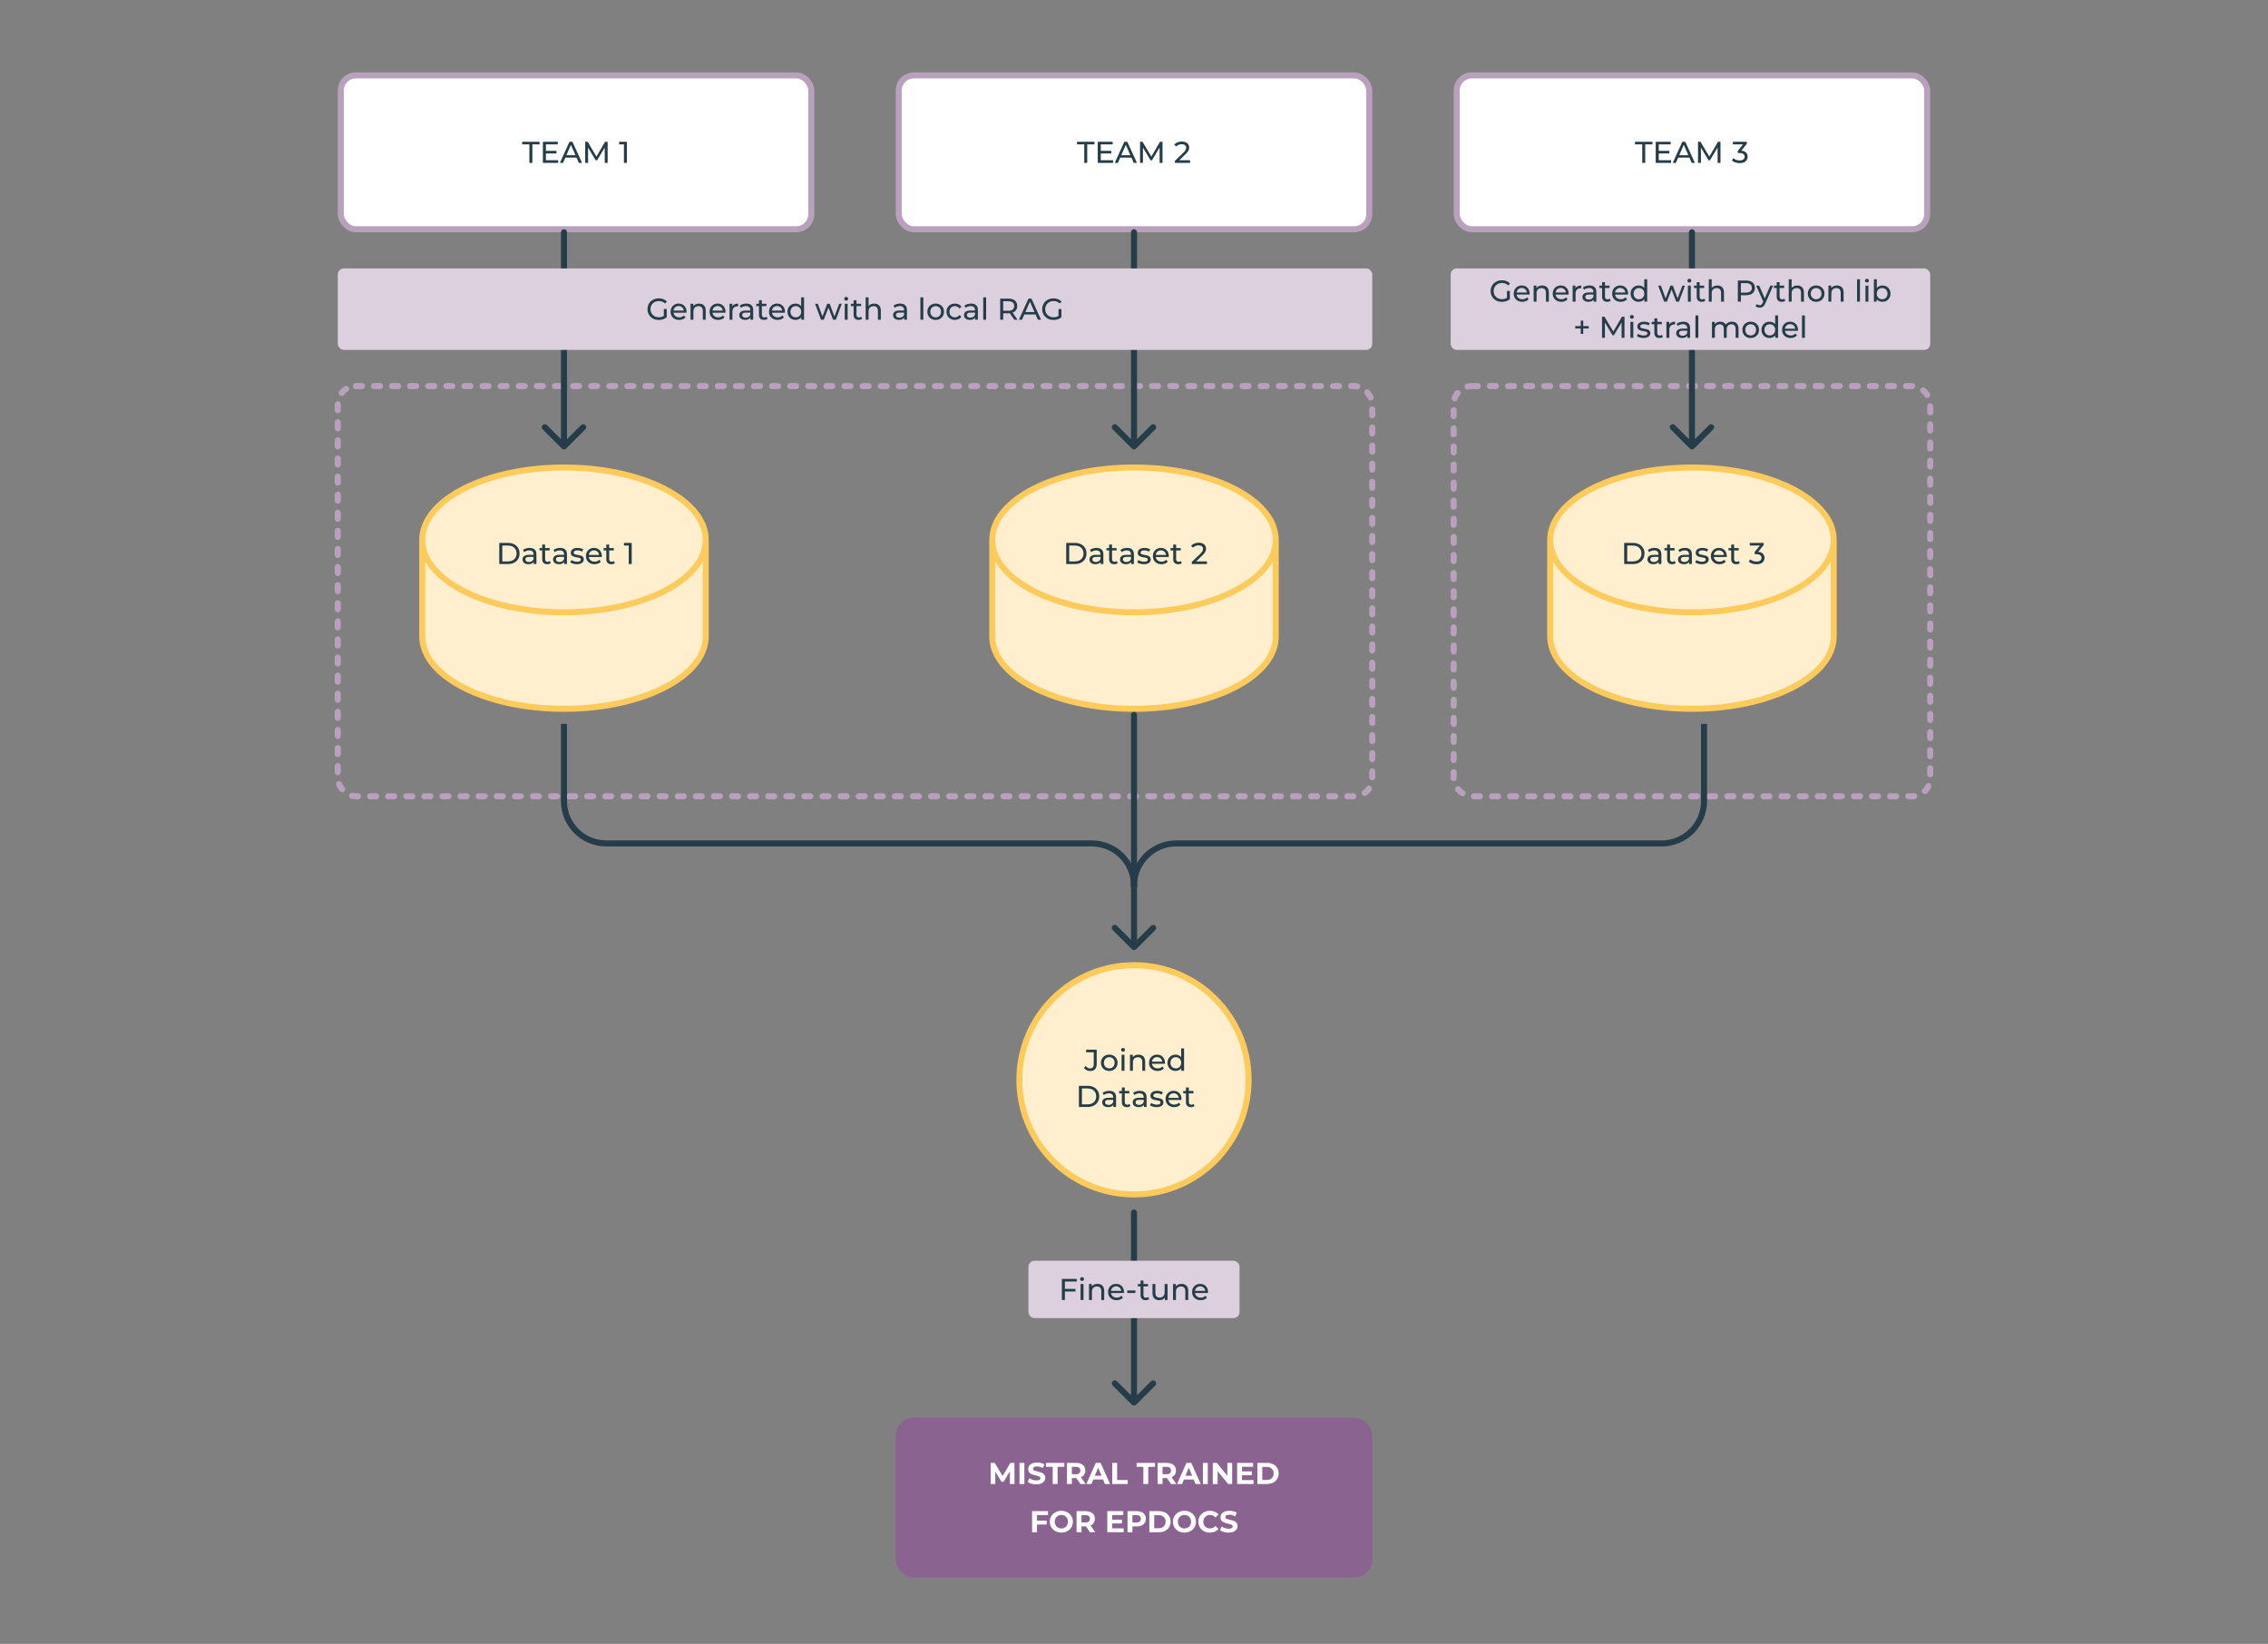 <svg width="752" height="545" viewBox="0 0 752 545" fill="none" xmlns="http://www.w3.org/2000/svg">
<rect x="0" y="0" width="752" height="545" fill="#808080" stroke="none"/>
<rect x="113" y="25" width="156" height="51" rx="5" fill="white"/>
<rect x="113" y="25" width="156" height="51" rx="5" stroke="#B9A1BD" stroke-width="2"/>
<path d="M175.525 54V47.87H173.125V47H178.915V47.87H176.515V54H175.525ZM180.914 50.02H184.514V50.87H180.914V50.02ZM181.004 53.13H185.084V54H180.004V47H184.944V47.87H181.004V53.13ZM185.643 54L188.813 47H189.803L192.983 54H191.933L189.103 47.56H189.503L186.673 54H185.643ZM186.993 52.25L187.263 51.45H191.203L191.493 52.25H186.993ZM194.028 54V47H194.848L197.988 52.29H197.548L200.648 47H201.468L201.478 54H200.518L200.508 48.51H200.738L197.978 53.15H197.518L194.738 48.51H194.988V54H194.028ZM206.874 54V47.4L207.304 47.87L205.294 47.87V47L207.864 47V54H206.874Z" fill="#243D48"/>
<rect x="298" y="25" width="156" height="51" rx="5" fill="white"/>
<rect x="298" y="25" width="156" height="51" rx="5" stroke="#B9A1BD" stroke-width="2"/>
<path d="M359.504 54V47.87H357.104V47H362.894V47.87H360.494V54H359.504ZM364.894 50.02H368.494V50.87H364.894V50.02ZM364.984 53.13H369.064V54H363.984V47H368.924V47.87H364.984V53.13ZM369.623 54L372.793 47H373.783L376.963 54H375.913L373.083 47.56H373.483L370.653 54H369.623ZM370.973 52.25L371.243 51.45H375.183L375.473 52.25H370.973ZM378.007 54V47H378.827L381.967 52.29H381.527L384.627 47H385.447L385.457 54H384.497L384.487 48.51H384.717L381.957 53.15H381.497L378.717 48.51H378.967V54H378.007ZM389.563 54V53.32L392.413 50.57C392.667 50.33 392.853 50.12 392.973 49.94C393.1 49.753 393.183 49.583 393.223 49.43C393.27 49.27 393.293 49.117 393.293 48.97C393.293 48.61 393.167 48.327 392.913 48.12C392.66 47.913 392.29 47.81 391.803 47.81C391.43 47.81 391.093 47.873 390.793 48C390.493 48.12 390.233 48.31 390.013 48.57L389.333 47.98C389.6 47.64 389.957 47.38 390.403 47.2C390.857 47.013 391.353 46.92 391.893 46.92C392.38 46.92 392.803 47 393.163 47.16C393.523 47.313 393.8 47.537 393.993 47.83C394.193 48.123 394.293 48.47 394.293 48.87C394.293 49.097 394.263 49.32 394.203 49.54C394.143 49.76 394.03 49.993 393.863 50.24C393.697 50.487 393.457 50.763 393.143 51.07L390.603 53.52L390.363 53.13H394.593V54H389.563Z" fill="#243D48"/>
<rect x="297" y="470" width="158" height="53" rx="6" fill="#8B6391"/>
<path d="M328.485 492V485H329.825L332.805 489.94H332.095L335.025 485H336.355L336.375 492H334.855L334.845 487.33H335.125L332.785 491.26H332.055L329.665 487.33H330.005V492H328.485ZM338.036 492V485H339.656V492H338.036ZM343.617 492.12C343.057 492.12 342.521 492.047 342.007 491.9C341.494 491.747 341.081 491.55 340.767 491.31L341.317 490.09C341.617 490.303 341.971 490.48 342.377 490.62C342.791 490.753 343.207 490.82 343.627 490.82C343.947 490.82 344.204 490.79 344.397 490.73C344.597 490.663 344.744 490.573 344.837 490.46C344.931 490.347 344.977 490.217 344.977 490.07C344.977 489.883 344.904 489.737 344.757 489.63C344.611 489.517 344.417 489.427 344.177 489.36C343.937 489.287 343.671 489.22 343.377 489.16C343.091 489.093 342.801 489.013 342.507 488.92C342.221 488.827 341.957 488.707 341.717 488.56C341.477 488.413 341.281 488.22 341.127 487.98C340.981 487.74 340.907 487.433 340.907 487.06C340.907 486.66 341.014 486.297 341.227 485.97C341.447 485.637 341.774 485.373 342.207 485.18C342.647 484.98 343.197 484.88 343.857 484.88C344.297 484.88 344.731 484.933 345.157 485.04C345.584 485.14 345.961 485.293 346.287 485.5L345.787 486.73C345.461 486.543 345.134 486.407 344.807 486.32C344.481 486.227 344.161 486.18 343.847 486.18C343.534 486.18 343.277 486.217 343.077 486.29C342.877 486.363 342.734 486.46 342.647 486.58C342.561 486.693 342.517 486.827 342.517 486.98C342.517 487.16 342.591 487.307 342.737 487.42C342.884 487.527 343.077 487.613 343.317 487.68C343.557 487.747 343.821 487.813 344.107 487.88C344.401 487.947 344.691 488.023 344.977 488.11C345.271 488.197 345.537 488.313 345.777 488.46C346.017 488.607 346.211 488.8 346.357 489.04C346.511 489.28 346.587 489.583 346.587 489.95C346.587 490.343 346.477 490.703 346.257 491.03C346.037 491.357 345.707 491.62 345.267 491.82C344.834 492.02 344.284 492.12 343.617 492.12ZM349.047 492V486.32H346.807V485H352.907V486.32H350.667V492H349.047ZM353.778 492V485H356.808C357.435 485 357.975 485.103 358.428 485.31C358.882 485.51 359.232 485.8 359.478 486.18C359.725 486.56 359.848 487.013 359.848 487.54C359.848 488.06 359.725 488.51 359.478 488.89C359.232 489.263 358.882 489.55 358.428 489.75C357.975 489.95 357.435 490.05 356.808 490.05H354.678L355.398 489.34V492H353.778ZM358.228 492L356.478 489.46H358.208L359.978 492H358.228ZM355.398 489.52L354.678 488.76H356.718C357.218 488.76 357.592 488.653 357.838 488.44C358.085 488.22 358.208 487.92 358.208 487.54C358.208 487.153 358.085 486.853 357.838 486.64C357.592 486.427 357.218 486.32 356.718 486.32H354.678L355.398 485.55V489.52ZM360.212 492L363.332 485H364.932L368.062 492H366.362L363.802 485.82H364.442L361.872 492H360.212ZM361.772 490.5L362.202 489.27H365.802L366.242 490.5H361.772ZM368.788 492V485H370.408V490.68H373.918V492H368.788ZM379.105 492V486.32H376.865V485H382.965V486.32H380.725V492H379.105ZM383.837 492V485H386.867C387.494 485 388.034 485.103 388.487 485.31C388.94 485.51 389.29 485.8 389.537 486.18C389.784 486.56 389.907 487.013 389.907 487.54C389.907 488.06 389.784 488.51 389.537 488.89C389.29 489.263 388.94 489.55 388.487 489.75C388.034 489.95 387.494 490.05 386.867 490.05H384.737L385.457 489.34V492H383.837ZM388.287 492L386.537 489.46H388.267L390.037 492H388.287ZM385.457 489.52L384.737 488.76H386.777C387.277 488.76 387.65 488.653 387.897 488.44C388.144 488.22 388.267 487.92 388.267 487.54C388.267 487.153 388.144 486.853 387.897 486.64C387.65 486.427 387.277 486.32 386.777 486.32H384.737L385.457 485.55V489.52ZM390.27 492L393.39 485H394.99L398.12 492H396.42L393.86 485.82H394.5L391.93 492H390.27ZM391.83 490.5L392.26 489.27H395.86L396.3 490.5H391.83ZM398.847 492V485H400.467V492H398.847ZM402.128 492V485H403.468L407.598 490.04H406.948V485H408.548V492H407.218L403.078 486.96H403.728V492H402.128ZM411.694 487.82H415.064V489.08H411.694V487.82ZM411.814 490.7H415.624V492H410.204V485H415.494V486.3H411.814V490.7ZM416.913 492V485H420.093C420.853 485 421.523 485.147 422.103 485.44C422.683 485.727 423.136 486.13 423.463 486.65C423.79 487.17 423.953 487.787 423.953 488.5C423.953 489.207 423.79 489.823 423.463 490.35C423.136 490.87 422.683 491.277 422.103 491.57C421.523 491.857 420.853 492 420.093 492H416.913ZM418.533 490.67H420.013C420.48 490.67 420.883 490.583 421.223 490.41C421.57 490.23 421.836 489.977 422.023 489.65C422.216 489.323 422.313 488.94 422.313 488.5C422.313 488.053 422.216 487.67 422.023 487.35C421.836 487.023 421.57 486.773 421.223 486.6C420.883 486.42 420.48 486.33 420.013 486.33H418.533V490.67ZM343.706 504.15H347.066V505.45H343.706V504.15ZM343.826 508H342.206V501H347.496V502.3H343.826V508ZM351.924 508.12C351.371 508.12 350.858 508.03 350.384 507.85C349.918 507.67 349.511 507.417 349.164 507.09C348.824 506.763 348.558 506.38 348.364 505.94C348.178 505.5 348.084 505.02 348.084 504.5C348.084 503.98 348.178 503.5 348.364 503.06C348.558 502.62 348.828 502.237 349.174 501.91C349.521 501.583 349.928 501.33 350.394 501.15C350.861 500.97 351.368 500.88 351.914 500.88C352.468 500.88 352.974 500.97 353.434 501.15C353.901 501.33 354.304 501.583 354.644 501.91C354.991 502.237 355.261 502.62 355.454 503.06C355.648 503.493 355.744 503.973 355.744 504.5C355.744 505.02 355.648 505.503 355.454 505.95C355.261 506.39 354.991 506.773 354.644 507.1C354.304 507.42 353.901 507.67 353.434 507.85C352.974 508.03 352.471 508.12 351.924 508.12ZM351.914 506.74C352.228 506.74 352.514 506.687 352.774 506.58C353.041 506.473 353.274 506.32 353.474 506.12C353.674 505.92 353.828 505.683 353.934 505.41C354.048 505.137 354.104 504.833 354.104 504.5C354.104 504.167 354.048 503.863 353.934 503.59C353.828 503.317 353.674 503.08 353.474 502.88C353.281 502.68 353.051 502.527 352.784 502.42C352.518 502.313 352.228 502.26 351.914 502.26C351.601 502.26 351.311 502.313 351.044 502.42C350.784 502.527 350.554 502.68 350.354 502.88C350.154 503.08 349.998 503.317 349.884 503.59C349.778 503.863 349.724 504.167 349.724 504.5C349.724 504.827 349.778 505.13 349.884 505.41C349.998 505.683 350.151 505.92 350.344 506.12C350.544 506.32 350.778 506.473 351.044 506.58C351.311 506.687 351.601 506.74 351.914 506.74ZM356.962 508V501H359.992C360.619 501 361.159 501.103 361.612 501.31C362.065 501.51 362.415 501.8 362.662 502.18C362.909 502.56 363.032 503.013 363.032 503.54C363.032 504.06 362.909 504.51 362.662 504.89C362.415 505.263 362.065 505.55 361.612 505.75C361.159 505.95 360.619 506.05 359.992 506.05H357.862L358.582 505.34V508H356.962ZM361.412 508L359.662 505.46H361.392L363.162 508H361.412ZM358.582 505.52L357.862 504.76H359.902C360.402 504.76 360.775 504.653 361.022 504.44C361.269 504.22 361.392 503.92 361.392 503.54C361.392 503.153 361.269 502.853 361.022 502.64C360.775 502.427 360.402 502.32 359.902 502.32H357.862L358.582 501.55V505.52ZM368.637 503.82H372.007V505.08H368.637V503.82ZM368.757 506.7H372.567V508H367.147V501H372.437V502.3H368.757V506.7ZM373.856 508V501H376.886C377.513 501 378.053 501.103 378.506 501.31C378.96 501.51 379.31 501.8 379.556 502.18C379.803 502.56 379.926 503.013 379.926 503.54C379.926 504.06 379.803 504.51 379.556 504.89C379.31 505.27 378.96 505.563 378.506 505.77C378.053 505.97 377.513 506.07 376.886 506.07H374.756L375.476 505.34V508H373.856ZM375.476 505.52L374.756 504.75H376.796C377.296 504.75 377.67 504.643 377.916 504.43C378.163 504.217 378.286 503.92 378.286 503.54C378.286 503.153 378.163 502.853 377.916 502.64C377.67 502.427 377.296 502.32 376.796 502.32H374.756L375.476 501.55V505.52ZM381.083 508V501H384.263C385.023 501 385.693 501.147 386.273 501.44C386.853 501.727 387.306 502.13 387.633 502.65C387.96 503.17 388.123 503.787 388.123 504.5C388.123 505.207 387.96 505.823 387.633 506.35C387.306 506.87 386.853 507.277 386.273 507.57C385.693 507.857 385.023 508 384.263 508H381.083ZM382.703 506.67H384.183C384.65 506.67 385.053 506.583 385.393 506.41C385.74 506.23 386.006 505.977 386.193 505.65C386.386 505.323 386.483 504.94 386.483 504.5C386.483 504.053 386.386 503.67 386.193 503.35C386.006 503.023 385.74 502.773 385.393 502.6C385.053 502.42 384.65 502.33 384.183 502.33H382.703V506.67ZM392.745 508.12C392.191 508.12 391.678 508.03 391.205 507.85C390.738 507.67 390.331 507.417 389.985 507.09C389.645 506.763 389.378 506.38 389.185 505.94C388.998 505.5 388.905 505.02 388.905 504.5C388.905 503.98 388.998 503.5 389.185 503.06C389.378 502.62 389.648 502.237 389.995 501.91C390.341 501.583 390.748 501.33 391.215 501.15C391.681 500.97 392.188 500.88 392.735 500.88C393.288 500.88 393.795 500.97 394.255 501.15C394.721 501.33 395.125 501.583 395.465 501.91C395.811 502.237 396.081 502.62 396.275 503.06C396.468 503.493 396.565 503.973 396.565 504.5C396.565 505.02 396.468 505.503 396.275 505.95C396.081 506.39 395.811 506.773 395.465 507.1C395.125 507.42 394.721 507.67 394.255 507.85C393.795 508.03 393.291 508.12 392.745 508.12ZM392.735 506.74C393.048 506.74 393.335 506.687 393.595 506.58C393.861 506.473 394.095 506.32 394.295 506.12C394.495 505.92 394.648 505.683 394.755 505.41C394.868 505.137 394.925 504.833 394.925 504.5C394.925 504.167 394.868 503.863 394.755 503.59C394.648 503.317 394.495 503.08 394.295 502.88C394.101 502.68 393.871 502.527 393.605 502.42C393.338 502.313 393.048 502.26 392.735 502.26C392.421 502.26 392.131 502.313 391.865 502.42C391.605 502.527 391.375 502.68 391.175 502.88C390.975 503.08 390.818 503.317 390.705 503.59C390.598 503.863 390.545 504.167 390.545 504.5C390.545 504.827 390.598 505.13 390.705 505.41C390.818 505.683 390.971 505.92 391.165 506.12C391.365 506.32 391.598 506.473 391.865 506.58C392.131 506.687 392.421 506.74 392.735 506.74ZM401.132 508.12C400.592 508.12 400.089 508.033 399.622 507.86C399.162 507.68 398.762 507.427 398.422 507.1C398.082 506.773 397.815 506.39 397.622 505.95C397.435 505.51 397.342 505.027 397.342 504.5C397.342 503.973 397.435 503.49 397.622 503.05C397.815 502.61 398.082 502.227 398.422 501.9C398.769 501.573 399.172 501.323 399.632 501.15C400.092 500.97 400.595 500.88 401.142 500.88C401.749 500.88 402.295 500.987 402.782 501.2C403.275 501.407 403.689 501.713 404.022 502.12L402.982 503.08C402.742 502.807 402.475 502.603 402.182 502.47C401.889 502.33 401.569 502.26 401.222 502.26C400.895 502.26 400.595 502.313 400.322 502.42C400.049 502.527 399.812 502.68 399.612 502.88C399.412 503.08 399.255 503.317 399.142 503.59C399.035 503.863 398.982 504.167 398.982 504.5C398.982 504.833 399.035 505.137 399.142 505.41C399.255 505.683 399.412 505.92 399.612 506.12C399.812 506.32 400.049 506.473 400.322 506.58C400.595 506.687 400.895 506.74 401.222 506.74C401.569 506.74 401.889 506.673 402.182 506.54C402.475 506.4 402.742 506.19 402.982 505.91L404.022 506.87C403.689 507.277 403.275 507.587 402.782 507.8C402.295 508.013 401.745 508.12 401.132 508.12ZM407.377 508.12C406.817 508.12 406.28 508.047 405.767 507.9C405.254 507.747 404.84 507.55 404.527 507.31L405.077 506.09C405.377 506.303 405.73 506.48 406.137 506.62C406.55 506.753 406.967 506.82 407.387 506.82C407.707 506.82 407.964 506.79 408.157 506.73C408.357 506.663 408.504 506.573 408.597 506.46C408.69 506.347 408.737 506.217 408.737 506.07C408.737 505.883 408.664 505.737 408.517 505.63C408.37 505.517 408.177 505.427 407.937 505.36C407.697 505.287 407.43 505.22 407.137 505.16C406.85 505.093 406.56 505.013 406.267 504.92C405.98 504.827 405.717 504.707 405.477 504.56C405.237 504.413 405.04 504.22 404.887 503.98C404.74 503.74 404.667 503.433 404.667 503.06C404.667 502.66 404.774 502.297 404.987 501.97C405.207 501.637 405.534 501.373 405.967 501.18C406.407 500.98 406.957 500.88 407.617 500.88C408.057 500.88 408.49 500.933 408.917 501.04C409.344 501.14 409.72 501.293 410.047 501.5L409.547 502.73C409.22 502.543 408.894 502.407 408.567 502.32C408.24 502.227 407.92 502.18 407.607 502.18C407.294 502.18 407.037 502.217 406.837 502.29C406.637 502.363 406.494 502.46 406.407 502.58C406.32 502.693 406.277 502.827 406.277 502.98C406.277 503.16 406.35 503.307 406.497 503.42C406.644 503.527 406.837 503.613 407.077 503.68C407.317 503.747 407.58 503.813 407.867 503.88C408.16 503.947 408.45 504.023 408.737 504.11C409.03 504.197 409.297 504.313 409.537 504.46C409.777 504.607 409.97 504.8 410.117 505.04C410.27 505.28 410.347 505.583 410.347 505.95C410.347 506.343 410.237 506.703 410.017 507.03C409.797 507.357 409.467 507.62 409.027 507.82C408.594 508.02 408.044 508.12 407.377 508.12Z" fill="white"/>
<rect x="483" y="25" width="156" height="51" rx="5" fill="white"/>
<rect x="483" y="25" width="156" height="51" rx="5" stroke="#B9A1BD" stroke-width="2"/>
<path d="M544.514 54V47.87H542.114V47H547.904V47.87H545.504V54H544.514ZM549.903 50.02H553.503V50.87H549.903V50.02ZM549.993 53.13H554.073V54H548.993V47H553.933V47.87H549.993V53.13ZM554.633 54L557.803 47H558.793L561.973 54H560.923L558.093 47.56H558.493L555.663 54H554.633ZM555.983 52.25L556.253 51.45H560.193L560.483 52.25H555.983ZM563.017 54V47H563.837L566.977 52.29H566.537L569.637 47H570.457L570.467 54H569.507L569.497 48.51H569.727L566.967 53.15H566.507L563.727 48.51H563.977V54H563.017ZM576.823 54.08C576.33 54.08 575.85 54.003 575.383 53.85C574.923 53.697 574.546 53.49 574.253 53.23L574.713 52.44C574.946 52.66 575.25 52.84 575.623 52.98C575.996 53.12 576.396 53.19 576.823 53.19C577.343 53.19 577.746 53.08 578.033 52.86C578.326 52.633 578.473 52.33 578.473 51.95C578.473 51.583 578.333 51.29 578.053 51.07C577.78 50.843 577.343 50.73 576.743 50.73H576.183V50.03L578.263 47.47L578.403 47.87L574.573 47.87V47L579.193 47V47.68L577.123 50.23L576.603 49.92H576.933C577.78 49.92 578.413 50.11 578.833 50.49C579.26 50.87 579.473 51.353 579.473 51.94C579.473 52.333 579.376 52.693 579.183 53.02C578.99 53.347 578.696 53.607 578.303 53.8C577.916 53.987 577.423 54.08 576.823 54.08Z" fill="#243D48"/>
<path d="M140 179C140 165.745 161.042 155 187 155C212.958 155 234 165.745 234 179V211C234 224.255 212.958 235 187 235C161.042 235 140 224.255 140 211V179Z" fill="#FFEFCE"/>
<path d="M233 179C233 185.056 228.171 190.795 219.779 195.08C211.442 199.337 199.854 202 187 202V204C200.103 204 212.016 201.29 220.689 196.861C229.308 192.46 235 186.199 235 179H233ZM187 202C174.146 202 162.558 199.337 154.221 195.08C145.829 190.795 141 185.056 141 179H139C139 186.199 144.692 192.46 153.311 196.861C161.984 201.29 173.897 204 187 204V202ZM141 179C141 172.944 145.829 167.205 154.221 162.92C162.558 158.663 174.146 156 187 156V154C173.897 154 161.984 156.71 153.311 161.139C144.692 165.54 139 171.801 139 179H141ZM187 156C199.854 156 211.442 158.663 219.779 162.92C228.171 167.205 233 172.944 233 179H235C235 171.801 229.308 165.54 220.689 161.139C212.016 156.71 200.103 154 187 154V156ZM139 179V211H141V179H139ZM139 211C139 218.199 144.692 224.46 153.311 228.861C161.984 233.29 173.897 236 187 236V234C174.146 234 162.558 231.337 154.221 227.08C145.829 222.795 141 217.056 141 211H139ZM187 236C200.103 236 212.016 233.29 220.689 228.861C229.308 224.46 235 218.199 235 211H233C233 217.056 228.171 222.795 219.779 227.08C211.442 231.337 199.854 234 187 234V236ZM235 211V179H233V211H235Z" fill="#FDCB5B"/>
<path d="M165.542 187V180H168.492C169.239 180 169.896 180.147 170.462 180.44C171.036 180.733 171.479 181.143 171.792 181.67C172.112 182.197 172.272 182.807 172.272 183.5C172.272 184.193 172.112 184.803 171.792 185.33C171.479 185.857 171.036 186.267 170.462 186.56C169.896 186.853 169.239 187 168.492 187H165.542ZM166.542 186.13H168.432C169.012 186.13 169.512 186.02 169.932 185.8C170.359 185.58 170.689 185.273 170.922 184.88C171.156 184.48 171.272 184.02 171.272 183.5C171.272 182.973 171.156 182.513 170.922 182.12C170.689 181.727 170.359 181.42 169.932 181.2C169.512 180.98 169.012 180.87 168.432 180.87H166.542V186.13ZM176.954 187V185.88L176.904 185.67V183.76C176.904 183.353 176.784 183.04 176.544 182.82C176.311 182.593 175.957 182.48 175.484 182.48C175.171 182.48 174.864 182.533 174.564 182.64C174.264 182.74 174.011 182.877 173.804 183.05L173.404 182.33C173.677 182.11 174.004 181.943 174.384 181.83C174.771 181.71 175.174 181.65 175.594 181.65C176.321 181.65 176.881 181.827 177.274 182.18C177.667 182.533 177.864 183.073 177.864 183.8V187H176.954ZM175.214 187.06C174.821 187.06 174.474 186.993 174.174 186.86C173.881 186.727 173.654 186.543 173.494 186.31C173.334 186.07 173.254 185.8 173.254 185.5C173.254 185.213 173.321 184.953 173.454 184.72C173.594 184.487 173.817 184.3 174.124 184.16C174.437 184.02 174.857 183.95 175.384 183.95H177.064V184.64H175.424C174.944 184.64 174.621 184.72 174.454 184.88C174.287 185.04 174.204 185.233 174.204 185.46C174.204 185.72 174.307 185.93 174.514 186.09C174.721 186.243 175.007 186.32 175.374 186.32C175.734 186.32 176.047 186.24 176.314 186.08C176.587 185.92 176.784 185.687 176.904 185.38L177.094 186.04C176.967 186.353 176.744 186.603 176.424 186.79C176.104 186.97 175.701 187.06 175.214 187.06ZM181.46 187.06C180.927 187.06 180.514 186.917 180.22 186.63C179.927 186.343 179.78 185.933 179.78 185.4V180.54H180.74V185.36C180.74 185.647 180.81 185.867 180.95 186.02C181.097 186.173 181.304 186.25 181.57 186.25C181.87 186.25 182.12 186.167 182.32 186L182.62 186.69C182.474 186.817 182.297 186.91 182.09 186.97C181.89 187.03 181.68 187.06 181.46 187.06ZM178.88 182.49V181.7H182.26V182.49H178.88ZM187.071 187V185.88L187.021 185.67V183.76C187.021 183.353 186.901 183.04 186.661 182.82C186.428 182.593 186.074 182.48 185.601 182.48C185.288 182.48 184.981 182.533 184.681 182.64C184.381 182.74 184.128 182.877 183.921 183.05L183.521 182.33C183.794 182.11 184.121 181.943 184.501 181.83C184.888 181.71 185.291 181.65 185.711 181.65C186.438 181.65 186.998 181.827 187.391 182.18C187.784 182.533 187.981 183.073 187.981 183.8V187H187.071ZM185.331 187.06C184.938 187.06 184.591 186.993 184.291 186.86C183.998 186.727 183.771 186.543 183.611 186.31C183.451 186.07 183.371 185.8 183.371 185.5C183.371 185.213 183.438 184.953 183.571 184.72C183.711 184.487 183.934 184.3 184.241 184.16C184.554 184.02 184.974 183.95 185.501 183.95H187.181V184.64H185.541C185.061 184.64 184.738 184.72 184.571 184.88C184.404 185.04 184.321 185.233 184.321 185.46C184.321 185.72 184.424 185.93 184.631 186.09C184.838 186.243 185.124 186.32 185.491 186.32C185.851 186.32 186.164 186.24 186.431 186.08C186.704 185.92 186.901 185.687 187.021 185.38L187.211 186.04C187.084 186.353 186.861 186.603 186.541 186.79C186.221 186.97 185.818 187.06 185.331 187.06ZM191.278 187.06C190.838 187.06 190.418 187 190.018 186.88C189.624 186.76 189.314 186.613 189.088 186.44L189.488 185.68C189.714 185.833 189.994 185.963 190.328 186.07C190.661 186.177 191.001 186.23 191.348 186.23C191.794 186.23 192.114 186.167 192.308 186.04C192.508 185.913 192.608 185.737 192.608 185.51C192.608 185.343 192.548 185.213 192.428 185.12C192.308 185.027 192.148 184.957 191.948 184.91C191.754 184.863 191.538 184.823 191.298 184.79C191.058 184.75 190.818 184.703 190.578 184.65C190.338 184.59 190.118 184.51 189.918 184.41C189.718 184.303 189.558 184.16 189.438 183.98C189.318 183.793 189.258 183.547 189.258 183.24C189.258 182.92 189.348 182.64 189.528 182.4C189.708 182.16 189.961 181.977 190.288 181.85C190.621 181.717 191.014 181.65 191.468 181.65C191.814 181.65 192.164 181.693 192.518 181.78C192.878 181.86 193.171 181.977 193.398 182.13L192.988 182.89C192.748 182.73 192.498 182.62 192.238 182.56C191.978 182.5 191.718 182.47 191.458 182.47C191.038 182.47 190.724 182.54 190.518 182.68C190.311 182.813 190.208 182.987 190.208 183.2C190.208 183.38 190.268 183.52 190.388 183.62C190.514 183.713 190.674 183.787 190.868 183.84C191.068 183.893 191.288 183.94 191.528 183.98C191.768 184.013 192.008 184.06 192.248 184.12C192.488 184.173 192.704 184.25 192.898 184.35C193.098 184.45 193.258 184.59 193.378 184.77C193.504 184.95 193.568 185.19 193.568 185.49C193.568 185.81 193.474 186.087 193.288 186.32C193.101 186.553 192.838 186.737 192.498 186.87C192.158 186.997 191.751 187.06 191.278 187.06ZM197.127 187.06C196.561 187.06 196.061 186.943 195.627 186.71C195.201 186.477 194.867 186.157 194.627 185.75C194.394 185.343 194.277 184.877 194.277 184.35C194.277 183.823 194.391 183.357 194.617 182.95C194.851 182.543 195.167 182.227 195.567 182C195.974 181.767 196.431 181.65 196.937 181.65C197.451 181.65 197.904 181.763 198.297 181.99C198.691 182.217 198.997 182.537 199.217 182.95C199.444 183.357 199.557 183.833 199.557 184.38C199.557 184.42 199.554 184.467 199.547 184.52C199.547 184.573 199.544 184.623 199.537 184.67H195.027V183.98H199.037L198.647 184.22C198.654 183.88 198.584 183.577 198.437 183.31C198.291 183.043 198.087 182.837 197.827 182.69C197.574 182.537 197.277 182.46 196.937 182.46C196.604 182.46 196.307 182.537 196.047 182.69C195.787 182.837 195.584 183.047 195.437 183.32C195.291 183.587 195.217 183.893 195.217 184.24V184.4C195.217 184.753 195.297 185.07 195.457 185.35C195.624 185.623 195.854 185.837 196.147 185.99C196.441 186.143 196.777 186.22 197.157 186.22C197.471 186.22 197.754 186.167 198.007 186.06C198.267 185.953 198.494 185.793 198.687 185.58L199.217 186.2C198.977 186.48 198.677 186.693 198.317 186.84C197.964 186.987 197.567 187.06 197.127 187.06ZM202.71 187.06C202.177 187.06 201.764 186.917 201.47 186.63C201.177 186.343 201.03 185.933 201.03 185.4V180.54H201.99V185.36C201.99 185.647 202.06 185.867 202.2 186.02C202.347 186.173 202.554 186.25 202.82 186.25C203.12 186.25 203.37 186.167 203.57 186L203.87 186.69C203.724 186.817 203.547 186.91 203.34 186.97C203.14 187.03 202.93 187.06 202.71 187.06ZM200.13 182.49V181.7H203.51V182.49H200.13ZM208.467 187V180.4L208.897 180.87H206.887V180H209.457V187H208.467Z" fill="#243D48"/>
<path d="M329 179C329 165.745 350.042 155 376 155C401.958 155 423 165.745 423 179V211C423 224.255 401.958 235 376 235C350.042 235 329 224.255 329 211V179Z" fill="#FFEFCE"/>
<path d="M422 179C422 185.056 417.171 190.795 408.779 195.08C400.442 199.337 388.854 202 376 202V204C389.103 204 401.016 201.29 409.689 196.861C418.308 192.46 424 186.199 424 179H422ZM376 202C363.146 202 351.558 199.337 343.221 195.08C334.829 190.795 330 185.056 330 179H328C328 186.199 333.692 192.46 342.311 196.861C350.984 201.29 362.897 204 376 204V202ZM330 179C330 172.944 334.829 167.205 343.221 162.92C351.558 158.663 363.146 156 376 156V154C362.897 154 350.984 156.71 342.311 161.139C333.692 165.54 328 171.801 328 179H330ZM376 156C388.854 156 400.442 158.663 408.779 162.92C417.171 167.205 422 172.944 422 179H424C424 171.801 418.308 165.54 409.689 161.139C401.016 156.71 389.103 154 376 154V156ZM328 179V211H330V179H328ZM328 211C328 218.199 333.692 224.46 342.311 228.861C350.984 233.29 362.897 236 376 236V234C363.146 234 351.558 231.337 343.221 227.08C334.829 222.795 330 217.056 330 211H328ZM376 236C389.103 236 401.016 233.29 409.689 228.861C418.308 224.46 424 218.199 424 211H422C422 217.056 417.171 222.795 408.779 227.08C400.442 231.337 388.854 234 376 234V236ZM424 211V179H422V211H424Z" fill="#FDCB5B"/>
<path d="M353.522 187V180H356.472C357.218 180 357.875 180.147 358.442 180.44C359.015 180.733 359.458 181.143 359.772 181.67C360.092 182.197 360.252 182.807 360.252 183.5C360.252 184.193 360.092 184.803 359.772 185.33C359.458 185.857 359.015 186.267 358.442 186.56C357.875 186.853 357.218 187 356.472 187H353.522ZM354.522 186.13H356.412C356.992 186.13 357.492 186.02 357.912 185.8C358.338 185.58 358.668 185.273 358.902 184.88C359.135 184.48 359.252 184.02 359.252 183.5C359.252 182.973 359.135 182.513 358.902 182.12C358.668 181.727 358.338 181.42 357.912 181.2C357.492 180.98 356.992 180.87 356.412 180.87H354.522V186.13ZM364.933 187V185.88L364.883 185.67V183.76C364.883 183.353 364.763 183.04 364.523 182.82C364.29 182.593 363.937 182.48 363.463 182.48C363.15 182.48 362.843 182.533 362.543 182.64C362.243 182.74 361.99 182.877 361.783 183.05L361.383 182.33C361.657 182.11 361.983 181.943 362.363 181.83C362.75 181.71 363.153 181.65 363.573 181.65C364.3 181.65 364.86 181.827 365.253 182.18C365.647 182.533 365.843 183.073 365.843 183.8V187H364.933ZM363.193 187.06C362.8 187.06 362.453 186.993 362.153 186.86C361.86 186.727 361.633 186.543 361.473 186.31C361.313 186.07 361.233 185.8 361.233 185.5C361.233 185.213 361.3 184.953 361.433 184.72C361.573 184.487 361.797 184.3 362.103 184.16C362.417 184.02 362.837 183.95 363.363 183.95H365.043V184.64H363.403C362.923 184.64 362.6 184.72 362.433 184.88C362.267 185.04 362.183 185.233 362.183 185.46C362.183 185.72 362.287 185.93 362.493 186.09C362.7 186.243 362.987 186.32 363.353 186.32C363.713 186.32 364.027 186.24 364.293 186.08C364.567 185.92 364.763 185.687 364.883 185.38L365.073 186.04C364.947 186.353 364.723 186.603 364.403 186.79C364.083 186.97 363.68 187.06 363.193 187.06ZM369.44 187.06C368.907 187.06 368.493 186.917 368.2 186.63C367.907 186.343 367.76 185.933 367.76 185.4V180.54H368.72V185.36C368.72 185.647 368.79 185.867 368.93 186.02C369.077 186.173 369.283 186.25 369.55 186.25C369.85 186.25 370.1 186.167 370.3 186L370.6 186.69C370.453 186.817 370.277 186.91 370.07 186.97C369.87 187.03 369.66 187.06 369.44 187.06ZM366.86 182.49V181.7H370.24V182.49H366.86ZM375.051 187V185.88L375.001 185.67V183.76C375.001 183.353 374.881 183.04 374.641 182.82C374.407 182.593 374.054 182.48 373.581 182.48C373.267 182.48 372.961 182.533 372.661 182.64C372.361 182.74 372.107 182.877 371.901 183.05L371.501 182.33C371.774 182.11 372.101 181.943 372.481 181.83C372.867 181.71 373.271 181.65 373.691 181.65C374.417 181.65 374.977 181.827 375.371 182.18C375.764 182.533 375.961 183.073 375.961 183.8V187H375.051ZM373.311 187.06C372.917 187.06 372.571 186.993 372.271 186.86C371.977 186.727 371.751 186.543 371.591 186.31C371.431 186.07 371.351 185.8 371.351 185.5C371.351 185.213 371.417 184.953 371.551 184.72C371.691 184.487 371.914 184.3 372.221 184.16C372.534 184.02 372.954 183.95 373.481 183.95H375.161V184.64H373.521C373.041 184.64 372.717 184.72 372.551 184.88C372.384 185.04 372.301 185.233 372.301 185.46C372.301 185.72 372.404 185.93 372.611 186.09C372.817 186.243 373.104 186.32 373.471 186.32C373.831 186.32 374.144 186.24 374.411 186.08C374.684 185.92 374.881 185.687 375.001 185.38L375.191 186.04C375.064 186.353 374.841 186.603 374.521 186.79C374.201 186.97 373.797 187.06 373.311 187.06ZM379.257 187.06C378.817 187.06 378.397 187 377.997 186.88C377.604 186.76 377.294 186.613 377.067 186.44L377.467 185.68C377.694 185.833 377.974 185.963 378.307 186.07C378.64 186.177 378.98 186.23 379.327 186.23C379.774 186.23 380.094 186.167 380.287 186.04C380.487 185.913 380.587 185.737 380.587 185.51C380.587 185.343 380.527 185.213 380.407 185.12C380.287 185.027 380.127 184.957 379.927 184.91C379.734 184.863 379.517 184.823 379.277 184.79C379.037 184.75 378.797 184.703 378.557 184.65C378.317 184.59 378.097 184.51 377.897 184.41C377.697 184.303 377.537 184.16 377.417 183.98C377.297 183.793 377.237 183.547 377.237 183.24C377.237 182.92 377.327 182.64 377.507 182.4C377.687 182.16 377.94 181.977 378.267 181.85C378.6 181.717 378.994 181.65 379.447 181.65C379.794 181.65 380.144 181.693 380.497 181.78C380.857 181.86 381.15 181.977 381.377 182.13L380.967 182.89C380.727 182.73 380.477 182.62 380.217 182.56C379.957 182.5 379.697 182.47 379.437 182.47C379.017 182.47 378.704 182.54 378.497 182.68C378.29 182.813 378.187 182.987 378.187 183.2C378.187 183.38 378.247 183.52 378.367 183.62C378.494 183.713 378.654 183.787 378.847 183.84C379.047 183.893 379.267 183.94 379.507 183.98C379.747 184.013 379.987 184.06 380.227 184.12C380.467 184.173 380.684 184.25 380.877 184.35C381.077 184.45 381.237 184.59 381.357 184.77C381.484 184.95 381.547 185.19 381.547 185.49C381.547 185.81 381.454 186.087 381.267 186.32C381.08 186.553 380.817 186.737 380.477 186.87C380.137 186.997 379.73 187.06 379.257 187.06ZM385.107 187.06C384.54 187.06 384.04 186.943 383.607 186.71C383.18 186.477 382.847 186.157 382.607 185.75C382.374 185.343 382.257 184.877 382.257 184.35C382.257 183.823 382.37 183.357 382.597 182.95C382.83 182.543 383.147 182.227 383.547 182C383.954 181.767 384.41 181.65 384.917 181.65C385.43 181.65 385.884 181.763 386.277 181.99C386.67 182.217 386.977 182.537 387.197 182.95C387.424 183.357 387.537 183.833 387.537 184.38C387.537 184.42 387.534 184.467 387.527 184.52C387.527 184.573 387.524 184.623 387.517 184.67H383.007V183.98H387.017L386.627 184.22C386.634 183.88 386.564 183.577 386.417 183.31C386.27 183.043 386.067 182.837 385.807 182.69C385.554 182.537 385.257 182.46 384.917 182.46C384.584 182.46 384.287 182.537 384.027 182.69C383.767 182.837 383.564 183.047 383.417 183.32C383.27 183.587 383.197 183.893 383.197 184.24V184.4C383.197 184.753 383.277 185.07 383.437 185.35C383.604 185.623 383.834 185.837 384.127 185.99C384.42 186.143 384.757 186.22 385.137 186.22C385.45 186.22 385.734 186.167 385.987 186.06C386.247 185.953 386.474 185.793 386.667 185.58L387.197 186.2C386.957 186.48 386.657 186.693 386.297 186.84C385.944 186.987 385.547 187.06 385.107 187.06ZM390.69 187.06C390.157 187.06 389.743 186.917 389.45 186.63C389.157 186.343 389.01 185.933 389.01 185.4V180.54H389.97V185.36C389.97 185.647 390.04 185.867 390.18 186.02C390.327 186.173 390.533 186.25 390.8 186.25C391.1 186.25 391.35 186.167 391.55 186L391.85 186.69C391.703 186.817 391.527 186.91 391.32 186.97C391.12 187.03 390.91 187.06 390.69 187.06ZM388.11 182.49V181.7H391.49V182.49H388.11ZM395.156 187V186.32L398.006 183.57C398.259 183.33 398.446 183.12 398.566 182.94C398.693 182.753 398.776 182.583 398.816 182.43C398.863 182.27 398.886 182.117 398.886 181.97C398.886 181.61 398.759 181.327 398.506 181.12C398.253 180.913 397.883 180.81 397.396 180.81C397.023 180.81 396.686 180.873 396.386 181C396.086 181.12 395.826 181.31 395.606 181.57L394.926 180.98C395.193 180.64 395.549 180.38 395.996 180.2C396.449 180.013 396.946 179.92 397.486 179.92C397.973 179.92 398.396 180 398.756 180.16C399.116 180.313 399.393 180.537 399.586 180.83C399.786 181.123 399.886 181.47 399.886 181.87C399.886 182.097 399.856 182.32 399.796 182.54C399.736 182.76 399.623 182.993 399.456 183.24C399.289 183.487 399.049 183.763 398.736 184.07L396.196 186.52L395.956 186.13H400.186V187H395.156Z" fill="#243D48"/>
<circle cx="376" cy="358" r="38" fill="#FFEFCE" stroke="#FDCB5B" stroke-width="2"/>
<path d="M361.443 355.08C361.03 355.08 360.643 354.993 360.283 354.82C359.923 354.647 359.63 354.397 359.403 354.07L359.983 353.39C360.176 353.657 360.393 353.863 360.633 354.01C360.88 354.15 361.15 354.22 361.443 354.22C362.243 354.22 362.643 353.747 362.643 352.8V348.87H360.113V348H363.633V352.75C363.633 353.53 363.446 354.113 363.073 354.5C362.706 354.887 362.163 355.08 361.443 355.08ZM367.8 355.06C367.267 355.06 366.793 354.943 366.38 354.71C365.967 354.477 365.64 354.157 365.4 353.75C365.16 353.337 365.04 352.87 365.04 352.35C365.04 351.823 365.16 351.357 365.4 350.95C365.64 350.543 365.967 350.227 366.38 350C366.793 349.767 367.267 349.65 367.8 349.65C368.327 349.65 368.797 349.767 369.21 350C369.63 350.227 369.957 350.543 370.19 350.95C370.43 351.35 370.55 351.817 370.55 352.35C370.55 352.877 370.43 353.343 370.19 353.75C369.957 354.157 369.63 354.477 369.21 354.71C368.797 354.943 368.327 355.06 367.8 355.06ZM367.8 354.22C368.14 354.22 368.443 354.143 368.71 353.99C368.983 353.837 369.197 353.62 369.35 353.34C369.503 353.053 369.58 352.723 369.58 352.35C369.58 351.97 369.503 351.643 369.35 351.37C369.197 351.09 368.983 350.873 368.71 350.72C368.443 350.567 368.14 350.49 367.8 350.49C367.46 350.49 367.157 350.567 366.89 350.72C366.623 350.873 366.41 351.09 366.25 351.37C366.09 351.643 366.01 351.97 366.01 352.35C366.01 352.723 366.09 353.053 366.25 353.34C366.41 353.62 366.623 353.837 366.89 353.99C367.157 354.143 367.46 354.22 367.8 354.22ZM371.878 355V349.7H372.838V355H371.878ZM372.358 348.68C372.171 348.68 372.014 348.62 371.888 348.5C371.768 348.38 371.708 348.233 371.708 348.06C371.708 347.88 371.768 347.73 371.888 347.61C372.014 347.49 372.171 347.43 372.358 347.43C372.544 347.43 372.698 347.49 372.818 347.61C372.944 347.723 373.008 347.867 373.008 348.04C373.008 348.22 372.948 348.373 372.828 348.5C372.708 348.62 372.551 348.68 372.358 348.68ZM377.501 349.65C377.934 349.65 378.314 349.733 378.641 349.9C378.974 350.067 379.234 350.32 379.421 350.66C379.607 351 379.701 351.43 379.701 351.95V355H378.741V352.06C378.741 351.547 378.614 351.16 378.361 350.9C378.114 350.64 377.764 350.51 377.311 350.51C376.971 350.51 376.674 350.577 376.421 350.71C376.167 350.843 375.971 351.04 375.831 351.3C375.697 351.56 375.631 351.883 375.631 352.27V355H374.671V349.7H375.591V351.13L375.441 350.75C375.614 350.403 375.881 350.133 376.241 349.94C376.601 349.747 377.021 349.65 377.501 349.65ZM383.837 355.06C383.271 355.06 382.771 354.943 382.337 354.71C381.911 354.477 381.577 354.157 381.337 353.75C381.104 353.343 380.987 352.877 380.987 352.35C380.987 351.823 381.101 351.357 381.327 350.95C381.561 350.543 381.877 350.227 382.277 350C382.684 349.767 383.141 349.65 383.647 349.65C384.161 349.65 384.614 349.763 385.007 349.99C385.401 350.217 385.707 350.537 385.927 350.95C386.154 351.357 386.267 351.833 386.267 352.38C386.267 352.42 386.264 352.467 386.257 352.52C386.257 352.573 386.254 352.623 386.247 352.67H381.737V351.98H385.747L385.357 352.22C385.364 351.88 385.294 351.577 385.147 351.31C385.001 351.043 384.797 350.837 384.537 350.69C384.284 350.537 383.987 350.46 383.647 350.46C383.314 350.46 383.017 350.537 382.757 350.69C382.497 350.837 382.294 351.047 382.147 351.32C382.001 351.587 381.927 351.893 381.927 352.24V352.4C381.927 352.753 382.007 353.07 382.167 353.35C382.334 353.623 382.564 353.837 382.857 353.99C383.151 354.143 383.487 354.22 383.867 354.22C384.181 354.22 384.464 354.167 384.717 354.06C384.977 353.953 385.204 353.793 385.397 353.58L385.927 354.2C385.687 354.48 385.387 354.693 385.027 354.84C384.674 354.987 384.277 355.06 383.837 355.06ZM389.79 355.06C389.277 355.06 388.817 354.947 388.41 354.72C388.01 354.493 387.694 354.177 387.46 353.77C387.227 353.363 387.11 352.89 387.11 352.35C387.11 351.81 387.227 351.34 387.46 350.94C387.694 350.533 388.01 350.217 388.41 349.99C388.817 349.763 389.277 349.65 389.79 349.65C390.237 349.65 390.64 349.75 391 349.95C391.36 350.15 391.647 350.45 391.86 350.85C392.08 351.25 392.19 351.75 392.19 352.35C392.19 352.95 392.084 353.45 391.87 353.85C391.664 354.25 391.38 354.553 391.02 354.76C390.66 354.96 390.25 355.06 389.79 355.06ZM389.87 354.22C390.204 354.22 390.504 354.143 390.77 353.99C391.044 353.837 391.257 353.62 391.41 353.34C391.57 353.053 391.65 352.723 391.65 352.35C391.65 351.97 391.57 351.643 391.41 351.37C391.257 351.09 391.044 350.873 390.77 350.72C390.504 350.567 390.204 350.49 389.87 350.49C389.53 350.49 389.227 350.567 388.96 350.72C388.694 350.873 388.48 351.09 388.32 351.37C388.16 351.643 388.08 351.97 388.08 352.35C388.08 352.723 388.16 353.053 388.32 353.34C388.48 353.62 388.694 353.837 388.96 353.99C389.227 354.143 389.53 354.22 389.87 354.22ZM391.68 355V353.57L391.74 352.34L391.64 351.11V347.58H392.6V355H391.68ZM357.736 367V360H360.686C361.432 360 362.089 360.147 362.656 360.44C363.229 360.733 363.672 361.143 363.986 361.67C364.306 362.197 364.466 362.807 364.466 363.5C364.466 364.193 364.306 364.803 363.986 365.33C363.672 365.857 363.229 366.267 362.656 366.56C362.089 366.853 361.432 367 360.686 367H357.736ZM358.736 366.13H360.626C361.206 366.13 361.706 366.02 362.126 365.8C362.552 365.58 362.882 365.273 363.116 364.88C363.349 364.48 363.466 364.02 363.466 363.5C363.466 362.973 363.349 362.513 363.116 362.12C362.882 361.727 362.552 361.42 362.126 361.2C361.706 360.98 361.206 360.87 360.626 360.87H358.736V366.13ZM369.147 367V365.88L369.097 365.67V363.76C369.097 363.353 368.977 363.04 368.737 362.82C368.504 362.593 368.151 362.48 367.677 362.48C367.364 362.48 367.057 362.533 366.757 362.64C366.457 362.74 366.204 362.877 365.997 363.05L365.597 362.33C365.871 362.11 366.197 361.943 366.577 361.83C366.964 361.71 367.367 361.65 367.787 361.65C368.514 361.65 369.074 361.827 369.467 362.18C369.861 362.533 370.057 363.073 370.057 363.8V367H369.147ZM367.407 367.06C367.014 367.06 366.667 366.993 366.367 366.86C366.074 366.727 365.847 366.543 365.687 366.31C365.527 366.07 365.447 365.8 365.447 365.5C365.447 365.213 365.514 364.953 365.647 364.72C365.787 364.487 366.011 364.3 366.317 364.16C366.631 364.02 367.051 363.95 367.577 363.95H369.257V364.64H367.617C367.137 364.64 366.814 364.72 366.647 364.88C366.481 365.04 366.397 365.233 366.397 365.46C366.397 365.72 366.501 365.93 366.707 366.09C366.914 366.243 367.201 366.32 367.567 366.32C367.927 366.32 368.241 366.24 368.507 366.08C368.781 365.92 368.977 365.687 369.097 365.38L369.287 366.04C369.161 366.353 368.937 366.603 368.617 366.79C368.297 366.97 367.894 367.06 367.407 367.06ZM373.654 367.06C373.12 367.06 372.707 366.917 372.414 366.63C372.12 366.343 371.974 365.933 371.974 365.4V360.54H372.934V365.36C372.934 365.647 373.004 365.867 373.144 366.02C373.29 366.173 373.497 366.25 373.764 366.25C374.064 366.25 374.314 366.167 374.514 366L374.814 366.69C374.667 366.817 374.49 366.91 374.284 366.97C374.084 367.03 373.874 367.06 373.654 367.06ZM371.074 362.49V361.7H374.454V362.49H371.074ZM379.264 367V365.88L379.214 365.67V363.76C379.214 363.353 379.094 363.04 378.854 362.82C378.621 362.593 378.268 362.48 377.794 362.48C377.481 362.48 377.174 362.533 376.874 362.64C376.574 362.74 376.321 362.877 376.114 363.05L375.714 362.33C375.988 362.11 376.314 361.943 376.694 361.83C377.081 361.71 377.484 361.65 377.904 361.65C378.631 361.65 379.191 361.827 379.584 362.18C379.978 362.533 380.174 363.073 380.174 363.8V367H379.264ZM377.524 367.06C377.131 367.06 376.784 366.993 376.484 366.86C376.191 366.727 375.964 366.543 375.804 366.31C375.644 366.07 375.564 365.8 375.564 365.5C375.564 365.213 375.631 364.953 375.764 364.72C375.904 364.487 376.128 364.3 376.434 364.16C376.748 364.02 377.168 363.95 377.694 363.95H379.374V364.64H377.734C377.254 364.64 376.931 364.72 376.764 364.88C376.598 365.04 376.514 365.233 376.514 365.46C376.514 365.72 376.618 365.93 376.824 366.09C377.031 366.243 377.318 366.32 377.684 366.32C378.044 366.32 378.358 366.24 378.624 366.08C378.898 365.92 379.094 365.687 379.214 365.38L379.404 366.04C379.278 366.353 379.054 366.603 378.734 366.79C378.414 366.97 378.011 367.06 377.524 367.06ZM383.471 367.06C383.031 367.06 382.611 367 382.211 366.88C381.818 366.76 381.508 366.613 381.281 366.44L381.681 365.68C381.908 365.833 382.188 365.963 382.521 366.07C382.854 366.177 383.194 366.23 383.541 366.23C383.988 366.23 384.308 366.167 384.501 366.04C384.701 365.913 384.801 365.737 384.801 365.51C384.801 365.343 384.741 365.213 384.621 365.12C384.501 365.027 384.341 364.957 384.141 364.91C383.948 364.863 383.731 364.823 383.491 364.79C383.251 364.75 383.011 364.703 382.771 364.65C382.531 364.59 382.311 364.51 382.111 364.41C381.911 364.303 381.751 364.16 381.631 363.98C381.511 363.793 381.451 363.547 381.451 363.24C381.451 362.92 381.541 362.64 381.721 362.4C381.901 362.16 382.154 361.977 382.481 361.85C382.814 361.717 383.208 361.65 383.661 361.65C384.008 361.65 384.358 361.693 384.711 361.78C385.071 361.86 385.364 361.977 385.591 362.13L385.181 362.89C384.941 362.73 384.691 362.62 384.431 362.56C384.171 362.5 383.911 362.47 383.651 362.47C383.231 362.47 382.918 362.54 382.711 362.68C382.504 362.813 382.401 362.987 382.401 363.2C382.401 363.38 382.461 363.52 382.581 363.62C382.708 363.713 382.868 363.787 383.061 363.84C383.261 363.893 383.481 363.94 383.721 363.98C383.961 364.013 384.201 364.06 384.441 364.12C384.681 364.173 384.898 364.25 385.091 364.35C385.291 364.45 385.451 364.59 385.571 364.77C385.698 364.95 385.761 365.19 385.761 365.49C385.761 365.81 385.668 366.087 385.481 366.32C385.294 366.553 385.031 366.737 384.691 366.87C384.351 366.997 383.944 367.06 383.471 367.06ZM389.321 367.06C388.754 367.06 388.254 366.943 387.821 366.71C387.394 366.477 387.061 366.157 386.821 365.75C386.587 365.343 386.471 364.877 386.471 364.35C386.471 363.823 386.584 363.357 386.811 362.95C387.044 362.543 387.361 362.227 387.761 362C388.167 361.767 388.624 361.65 389.131 361.65C389.644 361.65 390.097 361.763 390.491 361.99C390.884 362.217 391.191 362.537 391.411 362.95C391.637 363.357 391.751 363.833 391.751 364.38C391.751 364.42 391.747 364.467 391.741 364.52C391.741 364.573 391.737 364.623 391.731 364.67H387.221V363.98H391.231L390.841 364.22C390.847 363.88 390.777 363.577 390.631 363.31C390.484 363.043 390.281 362.837 390.021 362.69C389.767 362.537 389.471 362.46 389.131 362.46C388.797 362.46 388.501 362.537 388.241 362.69C387.981 362.837 387.777 363.047 387.631 363.32C387.484 363.587 387.411 363.893 387.411 364.24V364.4C387.411 364.753 387.491 365.07 387.651 365.35C387.817 365.623 388.047 365.837 388.341 365.99C388.634 366.143 388.971 366.22 389.351 366.22C389.664 366.22 389.947 366.167 390.201 366.06C390.461 365.953 390.687 365.793 390.881 365.58L391.411 366.2C391.171 366.48 390.871 366.693 390.511 366.84C390.157 366.987 389.761 367.06 389.321 367.06ZM394.904 367.06C394.37 367.06 393.957 366.917 393.664 366.63C393.37 366.343 393.224 365.933 393.224 365.4V360.54H394.184V365.36C394.184 365.647 394.254 365.867 394.394 366.02C394.54 366.173 394.747 366.25 395.014 366.25C395.314 366.25 395.564 366.167 395.764 366L396.064 366.69C395.917 366.817 395.74 366.91 395.534 366.97C395.334 367.03 395.124 367.06 394.904 367.06ZM392.324 362.49V361.7H395.704V362.49H392.324Z" fill="#243D48"/>
<path d="M514 179C514 165.745 535.042 155 561 155C586.958 155 608 165.745 608 179V211C608 224.255 586.958 235 561 235C535.042 235 514 224.255 514 211V179Z" fill="#FFEFCE"/>
<path d="M607 179C607 185.056 602.171 190.795 593.779 195.08C585.442 199.337 573.854 202 561 202V204C574.103 204 586.016 201.29 594.689 196.861C603.308 192.46 609 186.199 609 179H607ZM561 202C548.146 202 536.558 199.337 528.221 195.08C519.829 190.795 515 185.056 515 179H513C513 186.199 518.692 192.46 527.311 196.861C535.984 201.29 547.897 204 561 204V202ZM515 179C515 172.944 519.829 167.205 528.221 162.92C536.558 158.663 548.146 156 561 156V154C547.897 154 535.984 156.71 527.311 161.139C518.692 165.54 513 171.801 513 179H515ZM561 156C573.854 156 585.442 158.663 593.779 162.92C602.171 167.205 607 172.944 607 179H609C609 171.801 603.308 165.54 594.689 161.139C586.016 156.71 574.103 154 561 154V156ZM513 179V211H515V179H513ZM513 211C513 218.199 518.692 224.46 527.311 228.861C535.984 233.29 547.897 236 561 236V234C548.146 234 536.558 231.337 528.221 227.08C519.829 222.795 515 217.056 515 211H513ZM561 236C574.103 236 586.016 233.29 594.689 228.861C603.308 224.46 609 218.199 609 211H607C607 217.056 602.171 222.795 593.779 227.08C585.442 231.337 573.854 234 561 234V236ZM609 211V179H607V211H609Z" fill="#FDCB5B"/>
<path d="M538.531 187V180H541.481C542.228 180 542.885 180.147 543.451 180.44C544.025 180.733 544.468 181.143 544.781 181.67C545.101 182.197 545.261 182.807 545.261 183.5C545.261 184.193 545.101 184.803 544.781 185.33C544.468 185.857 544.025 186.267 543.451 186.56C542.885 186.853 542.228 187 541.481 187H538.531ZM539.531 186.13H541.421C542.001 186.13 542.501 186.02 542.921 185.8C543.348 185.58 543.678 185.273 543.911 184.88C544.145 184.48 544.261 184.02 544.261 183.5C544.261 182.973 544.145 182.513 543.911 182.12C543.678 181.727 543.348 181.42 542.921 181.2C542.501 180.98 542.001 180.87 541.421 180.87H539.531V186.13ZM549.943 187V185.88L549.893 185.67V183.76C549.893 183.353 549.773 183.04 549.533 182.82C549.3 182.593 548.946 182.48 548.473 182.48C548.16 182.48 547.853 182.533 547.553 182.64C547.253 182.74 547 182.877 546.793 183.05L546.393 182.33C546.666 182.11 546.993 181.943 547.373 181.83C547.76 181.71 548.163 181.65 548.583 181.65C549.31 181.65 549.87 181.827 550.263 182.18C550.656 182.533 550.853 183.073 550.853 183.8V187H549.943ZM548.203 187.06C547.81 187.06 547.463 186.993 547.163 186.86C546.87 186.727 546.643 186.543 546.483 186.31C546.323 186.07 546.243 185.8 546.243 185.5C546.243 185.213 546.31 184.953 546.443 184.72C546.583 184.487 546.806 184.3 547.113 184.16C547.426 184.02 547.846 183.95 548.373 183.95H550.053V184.64H548.413C547.933 184.64 547.61 184.72 547.443 184.88C547.276 185.04 547.193 185.233 547.193 185.46C547.193 185.72 547.296 185.93 547.503 186.09C547.71 186.243 547.996 186.32 548.363 186.32C548.723 186.32 549.036 186.24 549.303 186.08C549.576 185.92 549.773 185.687 549.893 185.38L550.083 186.04C549.956 186.353 549.733 186.603 549.413 186.79C549.093 186.97 548.69 187.06 548.203 187.06ZM554.45 187.06C553.916 187.06 553.503 186.917 553.21 186.63C552.916 186.343 552.77 185.933 552.77 185.4V180.54H553.73V185.36C553.73 185.647 553.8 185.867 553.94 186.02C554.086 186.173 554.293 186.25 554.56 186.25C554.86 186.25 555.11 186.167 555.31 186L555.61 186.69C555.463 186.817 555.286 186.91 555.08 186.97C554.88 187.03 554.67 187.06 554.45 187.06ZM551.87 182.49V181.7H555.25V182.49H551.87ZM560.06 187V185.88L560.01 185.67V183.76C560.01 183.353 559.89 183.04 559.65 182.82C559.417 182.593 559.064 182.48 558.59 182.48C558.277 182.48 557.97 182.533 557.67 182.64C557.37 182.74 557.117 182.877 556.91 183.05L556.51 182.33C556.784 182.11 557.11 181.943 557.49 181.83C557.877 181.71 558.28 181.65 558.7 181.65C559.427 181.65 559.987 181.827 560.38 182.18C560.774 182.533 560.97 183.073 560.97 183.8V187H560.06ZM558.32 187.06C557.927 187.06 557.58 186.993 557.28 186.86C556.987 186.727 556.76 186.543 556.6 186.31C556.44 186.07 556.36 185.8 556.36 185.5C556.36 185.213 556.427 184.953 556.56 184.72C556.7 184.487 556.924 184.3 557.23 184.16C557.544 184.02 557.964 183.95 558.49 183.95H560.17V184.64H558.53C558.05 184.64 557.727 184.72 557.56 184.88C557.394 185.04 557.31 185.233 557.31 185.46C557.31 185.72 557.414 185.93 557.62 186.09C557.827 186.243 558.114 186.32 558.48 186.32C558.84 186.32 559.154 186.24 559.42 186.08C559.694 185.92 559.89 185.687 560.01 185.38L560.2 186.04C560.074 186.353 559.85 186.603 559.53 186.79C559.21 186.97 558.807 187.06 558.32 187.06ZM564.267 187.06C563.827 187.06 563.407 187 563.007 186.88C562.614 186.76 562.304 186.613 562.077 186.44L562.477 185.68C562.704 185.833 562.984 185.963 563.317 186.07C563.65 186.177 563.99 186.23 564.337 186.23C564.784 186.23 565.104 186.167 565.297 186.04C565.497 185.913 565.597 185.737 565.597 185.51C565.597 185.343 565.537 185.213 565.417 185.12C565.297 185.027 565.137 184.957 564.937 184.91C564.744 184.863 564.527 184.823 564.287 184.79C564.047 184.75 563.807 184.703 563.567 184.65C563.327 184.59 563.107 184.51 562.907 184.41C562.707 184.303 562.547 184.16 562.427 183.98C562.307 183.793 562.247 183.547 562.247 183.24C562.247 182.92 562.337 182.64 562.517 182.4C562.697 182.16 562.95 181.977 563.277 181.85C563.61 181.717 564.004 181.65 564.457 181.65C564.804 181.65 565.154 181.693 565.507 181.78C565.867 181.86 566.16 181.977 566.387 182.13L565.977 182.89C565.737 182.73 565.487 182.62 565.227 182.56C564.967 182.5 564.707 182.47 564.447 182.47C564.027 182.47 563.714 182.54 563.507 182.68C563.3 182.813 563.197 182.987 563.197 183.2C563.197 183.38 563.257 183.52 563.377 183.62C563.504 183.713 563.664 183.787 563.857 183.84C564.057 183.893 564.277 183.94 564.517 183.98C564.757 184.013 564.997 184.06 565.237 184.12C565.477 184.173 565.694 184.25 565.887 184.35C566.087 184.45 566.247 184.59 566.367 184.77C566.494 184.95 566.557 185.19 566.557 185.49C566.557 185.81 566.464 186.087 566.277 186.32C566.09 186.553 565.827 186.737 565.487 186.87C565.147 186.997 564.74 187.06 564.267 187.06ZM570.117 187.06C569.55 187.06 569.05 186.943 568.617 186.71C568.19 186.477 567.857 186.157 567.617 185.75C567.383 185.343 567.267 184.877 567.267 184.35C567.267 183.823 567.38 183.357 567.607 182.95C567.84 182.543 568.157 182.227 568.557 182C568.963 181.767 569.42 181.65 569.927 181.65C570.44 181.65 570.893 181.763 571.287 181.99C571.68 182.217 571.987 182.537 572.207 182.95C572.433 183.357 572.547 183.833 572.547 184.38C572.547 184.42 572.543 184.467 572.537 184.52C572.537 184.573 572.533 184.623 572.527 184.67H568.017V183.98H572.027L571.637 184.22C571.643 183.88 571.573 183.577 571.427 183.31C571.28 183.043 571.077 182.837 570.817 182.69C570.563 182.537 570.267 182.46 569.927 182.46C569.593 182.46 569.297 182.537 569.037 182.69C568.777 182.837 568.573 183.047 568.427 183.32C568.28 183.587 568.207 183.893 568.207 184.24V184.4C568.207 184.753 568.287 185.07 568.447 185.35C568.613 185.623 568.843 185.837 569.137 185.99C569.43 186.143 569.767 186.22 570.147 186.22C570.46 186.22 570.743 186.167 570.997 186.06C571.257 185.953 571.483 185.793 571.677 185.58L572.207 186.2C571.967 186.48 571.667 186.693 571.307 186.84C570.953 186.987 570.557 187.06 570.117 187.06ZM575.7 187.06C575.166 187.06 574.753 186.917 574.46 186.63C574.166 186.343 574.02 185.933 574.02 185.4V180.54H574.98V185.36C574.98 185.647 575.05 185.867 575.19 186.02C575.336 186.173 575.543 186.25 575.81 186.25C576.11 186.25 576.36 186.167 576.56 186L576.86 186.69C576.713 186.817 576.536 186.91 576.33 186.97C576.13 187.03 575.92 187.06 575.7 187.06ZM573.12 182.49V181.7H576.5V182.49H573.12ZM582.416 187.08C581.923 187.08 581.443 187.003 580.976 186.85C580.516 186.697 580.139 186.49 579.846 186.23L580.306 185.44C580.539 185.66 580.843 185.84 581.216 185.98C581.589 186.12 581.989 186.19 582.416 186.19C582.936 186.19 583.339 186.08 583.626 185.86C583.919 185.633 584.066 185.33 584.066 184.95C584.066 184.583 583.926 184.29 583.646 184.07C583.373 183.843 582.936 183.73 582.336 183.73H581.776V183.03L583.856 180.47L583.996 180.87H580.166V180H584.786V180.68L582.716 183.23L582.196 182.92H582.526C583.373 182.92 584.006 183.11 584.426 183.49C584.853 183.87 585.066 184.353 585.066 184.94C585.066 185.333 584.969 185.693 584.776 186.02C584.583 186.347 584.289 186.607 583.896 186.8C583.509 186.987 583.016 187.08 582.416 187.08Z" fill="#243D48"/>
<rect x="112" y="128" width="343" height="136" rx="6" stroke="#B9A1BD" stroke-width="2" stroke-linecap="round" stroke-dasharray="2 4"/>
<rect x="482" y="128" width="158" height="136" rx="6" stroke="#B9A1BD" stroke-width="2" stroke-linecap="round" stroke-dasharray="2 4"/>
<path d="M188 77C188 76.448 187.552 76 187 76C186.448 76 186 76.448 186 77L188 77ZM186.293 148.707C186.683 149.098 187.317 149.098 187.707 148.707L194.071 142.343C194.462 141.953 194.462 141.319 194.071 140.929C193.681 140.538 193.047 140.538 192.657 140.929L187 146.586L181.343 140.929C180.953 140.538 180.319 140.538 179.929 140.929C179.538 141.319 179.538 141.953 179.929 142.343L186.293 148.707ZM186 77L186 148L188 148L188 77L186 77Z" fill="#243D48"/>
<path d="M377 77C377 76.448 376.552 76 376 76C375.448 76 375 76.448 375 77L377 77ZM375.293 148.707C375.683 149.098 376.317 149.098 376.707 148.707L383.071 142.343C383.462 141.953 383.462 141.319 383.071 140.929C382.681 140.538 382.047 140.538 381.657 140.929L376 146.586L370.343 140.929C369.953 140.538 369.319 140.538 368.929 140.929C368.538 141.319 368.538 141.953 368.929 142.343L375.293 148.707ZM375 77L375 148L377 148L377 77L375 77Z" fill="#243D48"/>
<path d="M377 237C377 236.448 376.552 236 376 236C375.448 236 375 236.448 375 237L377 237ZM375.293 314.707C375.683 315.098 376.317 315.098 376.707 314.707L383.071 308.343C383.462 307.953 383.462 307.319 383.071 306.929C382.681 306.538 382.047 306.538 381.657 306.929L376 312.586L370.343 306.929C369.953 306.538 369.319 306.538 368.929 306.929C368.538 307.319 368.538 307.953 368.929 308.343L375.293 314.707ZM375 237L375 314L377 314L377 237L375 237Z" fill="#243D48"/>
<path d="M377 402C377 401.448 376.552 401 376 401C375.448 401 375 401.448 375 402L377 402ZM375.293 465.707C375.683 466.098 376.317 466.098 376.707 465.707L383.071 459.343C383.462 458.953 383.462 458.319 383.071 457.929C382.681 457.538 382.047 457.538 381.657 457.929L376 463.586L370.343 457.929C369.953 457.538 369.319 457.538 368.929 457.929C368.538 458.319 368.538 458.953 368.929 459.343L375.293 465.707ZM375 402L375 465L377 465L377 402L375 402Z" fill="#243D48"/>
<path d="M562 77C562 76.448 561.552 76 561 76C560.448 76 560 76.448 560 77L562 77ZM560.293 148.707C560.683 149.098 561.317 149.098 561.707 148.707L568.071 142.343C568.462 141.953 568.462 141.319 568.071 140.929C567.681 140.538 567.047 140.538 566.657 140.929L561 146.586L555.343 140.929C554.953 140.538 554.319 140.538 553.929 140.929C553.538 141.319 553.538 141.953 553.929 142.343L560.293 148.707ZM560 77L560 148L562 148L562 77L560 77Z" fill="#243D48"/>
<rect x="112" y="89" width="343" height="27" rx="2" fill="#DCD0DE"/>
<path d="M218.413 106.08C217.873 106.08 217.376 105.993 216.923 105.82C216.47 105.64 216.076 105.39 215.743 105.07C215.41 104.743 215.15 104.363 214.963 103.93C214.776 103.497 214.683 103.02 214.683 102.5C214.683 101.98 214.776 101.503 214.963 101.07C215.15 100.637 215.41 100.26 215.743 99.94C216.083 99.613 216.48 99.363 216.933 99.19C217.386 99.01 217.886 98.92 218.433 98.92C218.986 98.92 219.493 99.01 219.953 99.19C220.413 99.37 220.803 99.64 221.123 100L220.503 100.62C220.216 100.34 219.903 100.137 219.563 100.01C219.23 99.877 218.866 99.81 218.473 99.81C218.073 99.81 217.7 99.877 217.353 100.01C217.013 100.143 216.716 100.33 216.463 100.57C216.216 100.81 216.023 101.097 215.883 101.43C215.75 101.757 215.683 102.113 215.683 102.5C215.683 102.88 215.75 103.237 215.883 103.57C216.023 103.897 216.216 104.183 216.463 104.43C216.716 104.67 217.013 104.857 217.353 104.99C217.693 105.123 218.063 105.19 218.463 105.19C218.836 105.19 219.193 105.133 219.533 105.02C219.88 104.9 220.2 104.703 220.493 104.43L221.063 105.19C220.716 105.483 220.31 105.707 219.843 105.86C219.383 106.007 218.906 106.08 218.413 106.08ZM220.103 105.06V102.46H221.063V105.19L220.103 105.06ZM225.198 106.06C224.631 106.06 224.131 105.943 223.698 105.71C223.271 105.477 222.938 105.157 222.698 104.75C222.464 104.343 222.348 103.877 222.348 103.35C222.348 102.823 222.461 102.357 222.688 101.95C222.921 101.543 223.238 101.227 223.638 101C224.044 100.767 224.501 100.65 225.008 100.65C225.521 100.65 225.974 100.763 226.368 100.99C226.761 101.217 227.068 101.537 227.288 101.95C227.514 102.357 227.628 102.833 227.628 103.38C227.628 103.42 227.624 103.467 227.618 103.52C227.618 103.573 227.614 103.623 227.608 103.67H223.098V102.98H227.108L226.718 103.22C226.724 102.88 226.654 102.577 226.508 102.31C226.361 102.043 226.158 101.837 225.898 101.69C225.644 101.537 225.348 101.46 225.008 101.46C224.674 101.46 224.378 101.537 224.118 101.69C223.858 101.837 223.654 102.047 223.508 102.32C223.361 102.587 223.288 102.893 223.288 103.24V103.4C223.288 103.753 223.368 104.07 223.528 104.35C223.694 104.623 223.924 104.837 224.218 104.99C224.511 105.143 224.848 105.22 225.228 105.22C225.541 105.22 225.824 105.167 226.078 105.06C226.338 104.953 226.564 104.793 226.758 104.58L227.288 105.2C227.048 105.48 226.748 105.693 226.388 105.84C226.034 105.987 225.638 106.06 225.198 106.06ZM231.791 100.65C232.224 100.65 232.604 100.733 232.931 100.9C233.264 101.067 233.524 101.32 233.711 101.66C233.897 102 233.991 102.43 233.991 102.95V106H233.031V103.06C233.031 102.547 232.904 102.16 232.651 101.9C232.404 101.64 232.054 101.51 231.601 101.51C231.261 101.51 230.964 101.577 230.711 101.71C230.457 101.843 230.261 102.04 230.121 102.3C229.987 102.56 229.921 102.883 229.921 103.27V106H228.961V100.7H229.881V102.13L229.731 101.75C229.904 101.403 230.171 101.133 230.531 100.94C230.891 100.747 231.311 100.65 231.791 100.65ZM238.127 106.06C237.561 106.06 237.061 105.943 236.627 105.71C236.201 105.477 235.867 105.157 235.627 104.75C235.394 104.343 235.277 103.877 235.277 103.35C235.277 102.823 235.391 102.357 235.617 101.95C235.851 101.543 236.167 101.227 236.567 101C236.974 100.767 237.431 100.65 237.937 100.65C238.451 100.65 238.904 100.763 239.297 100.99C239.691 101.217 239.997 101.537 240.217 101.95C240.444 102.357 240.557 102.833 240.557 103.38C240.557 103.42 240.554 103.467 240.547 103.52C240.547 103.573 240.544 103.623 240.537 103.67H236.027V102.98H240.037L239.647 103.22C239.654 102.88 239.584 102.577 239.437 102.31C239.291 102.043 239.087 101.837 238.827 101.69C238.574 101.537 238.277 101.46 237.937 101.46C237.604 101.46 237.307 101.537 237.047 101.69C236.787 101.837 236.584 102.047 236.437 102.32C236.291 102.587 236.217 102.893 236.217 103.24V103.4C236.217 103.753 236.297 104.07 236.457 104.35C236.624 104.623 236.854 104.837 237.147 104.99C237.441 105.143 237.777 105.22 238.157 105.22C238.471 105.22 238.754 105.167 239.007 105.06C239.267 104.953 239.494 104.793 239.687 104.58L240.217 105.2C239.977 105.48 239.677 105.693 239.317 105.84C238.964 105.987 238.567 106.06 238.127 106.06ZM241.89 106V100.7H242.81V102.14L242.72 101.78C242.867 101.413 243.114 101.133 243.46 100.94C243.807 100.747 244.234 100.65 244.74 100.65V101.58C244.7 101.573 244.66 101.57 244.62 101.57C244.587 101.57 244.554 101.57 244.52 101.57C244.007 101.57 243.6 101.723 243.3 102.03C243 102.337 242.85 102.78 242.85 103.36V106H241.89ZM248.823 106V104.88L248.773 104.67V102.76C248.773 102.353 248.653 102.04 248.413 101.82C248.18 101.593 247.826 101.48 247.353 101.48C247.04 101.48 246.733 101.533 246.433 101.64C246.133 101.74 245.88 101.877 245.673 102.05L245.273 101.33C245.546 101.11 245.873 100.943 246.253 100.83C246.64 100.71 247.043 100.65 247.463 100.65C248.19 100.65 248.75 100.827 249.143 101.18C249.536 101.533 249.733 102.073 249.733 102.8V106H248.823ZM247.083 106.06C246.69 106.06 246.343 105.993 246.043 105.86C245.75 105.727 245.523 105.543 245.363 105.31C245.203 105.07 245.123 104.8 245.123 104.5C245.123 104.213 245.19 103.953 245.323 103.72C245.463 103.487 245.686 103.3 245.993 103.16C246.306 103.02 246.726 102.95 247.253 102.95H248.933V103.64H247.293C246.813 103.64 246.49 103.72 246.323 103.88C246.156 104.04 246.073 104.233 246.073 104.46C246.073 104.72 246.176 104.93 246.383 105.09C246.59 105.243 246.876 105.32 247.243 105.32C247.603 105.32 247.916 105.24 248.183 105.08C248.456 104.92 248.653 104.687 248.773 104.38L248.963 105.04C248.836 105.353 248.613 105.603 248.293 105.79C247.973 105.97 247.57 106.06 247.083 106.06ZM253.33 106.06C252.796 106.06 252.383 105.917 252.09 105.63C251.796 105.343 251.65 104.933 251.65 104.4V99.54H252.61V104.36C252.61 104.647 252.68 104.867 252.82 105.02C252.966 105.173 253.173 105.25 253.44 105.25C253.74 105.25 253.99 105.167 254.19 105L254.49 105.69C254.343 105.817 254.166 105.91 253.96 105.97C253.76 106.03 253.55 106.06 253.33 106.06ZM250.75 101.49V100.7H254.13V101.49H250.75ZM257.834 106.06C257.268 106.06 256.768 105.943 256.334 105.71C255.908 105.477 255.574 105.157 255.334 104.75C255.101 104.343 254.984 103.877 254.984 103.35C254.984 102.823 255.098 102.357 255.324 101.95C255.558 101.543 255.874 101.227 256.274 101C256.681 100.767 257.138 100.65 257.644 100.65C258.158 100.65 258.611 100.763 259.004 100.99C259.398 101.217 259.704 101.537 259.924 101.95C260.151 102.357 260.264 102.833 260.264 103.38C260.264 103.42 260.261 103.467 260.254 103.52C260.254 103.573 260.251 103.623 260.244 103.67H255.734V102.98L259.744 102.98L259.354 103.22C259.361 102.88 259.291 102.577 259.144 102.31C258.998 102.043 258.794 101.837 258.534 101.69C258.281 101.537 257.984 101.46 257.644 101.46C257.311 101.46 257.014 101.537 256.754 101.69C256.494 101.837 256.291 102.047 256.144 102.32C255.998 102.587 255.924 102.893 255.924 103.24V103.4C255.924 103.753 256.004 104.07 256.164 104.35C256.331 104.623 256.561 104.837 256.854 104.99C257.148 105.143 257.484 105.22 257.864 105.22C258.178 105.22 258.461 105.167 258.714 105.06C258.974 104.953 259.201 104.793 259.394 104.58L259.924 105.2C259.684 105.48 259.384 105.693 259.024 105.84C258.671 105.987 258.274 106.06 257.834 106.06ZM263.788 106.06C263.274 106.06 262.814 105.947 262.408 105.72C262.008 105.493 261.691 105.177 261.458 104.77C261.224 104.363 261.108 103.89 261.108 103.35C261.108 102.81 261.224 102.34 261.458 101.94C261.691 101.533 262.008 101.217 262.408 100.99C262.814 100.763 263.274 100.65 263.788 100.65C264.234 100.65 264.638 100.75 264.998 100.95C265.358 101.15 265.644 101.45 265.858 101.85C266.078 102.25 266.188 102.75 266.188 103.35C266.188 103.95 266.081 104.45 265.868 104.85C265.661 105.25 265.378 105.553 265.018 105.76C264.658 105.96 264.248 106.06 263.788 106.06ZM263.868 105.22C264.201 105.22 264.501 105.143 264.768 104.99C265.041 104.837 265.254 104.62 265.408 104.34C265.568 104.053 265.648 103.723 265.648 103.35C265.648 102.97 265.568 102.643 265.408 102.37C265.254 102.09 265.041 101.873 264.768 101.72C264.501 101.567 264.201 101.49 263.868 101.49C263.528 101.49 263.224 101.567 262.958 101.72C262.691 101.873 262.478 102.09 262.318 102.37C262.158 102.643 262.078 102.97 262.078 103.35C262.078 103.723 262.158 104.053 262.318 104.34C262.478 104.62 262.691 104.837 262.958 104.99C263.224 105.143 263.528 105.22 263.868 105.22ZM265.678 106V104.57L265.737 103.34L265.638 102.11V98.58H266.598V106H265.678ZM272.219 106L270.249 100.7H271.159L272.909 105.5H272.479L274.299 100.7H275.109L276.889 105.5H276.469L278.259 100.7H279.119L277.139 106H276.219L274.549 101.62H274.829L273.139 106H272.219ZM280.094 106V100.7H281.054V106H280.094ZM280.574 99.68C280.387 99.68 280.23 99.62 280.104 99.5C279.984 99.38 279.924 99.233 279.924 99.06C279.924 98.88 279.984 98.73 280.104 98.61C280.23 98.49 280.387 98.43 280.574 98.43C280.76 98.43 280.914 98.49 281.034 98.61C281.16 98.723 281.224 98.867 281.224 99.04C281.224 99.22 281.164 99.373 281.044 99.5C280.924 99.62 280.767 99.68 280.574 99.68ZM284.707 106.06C284.173 106.06 283.76 105.917 283.467 105.63C283.173 105.343 283.027 104.933 283.027 104.4V99.54H283.987V104.36C283.987 104.647 284.057 104.867 284.197 105.02C284.343 105.173 284.55 105.25 284.817 105.25C285.117 105.25 285.367 105.167 285.567 105L285.867 105.69C285.72 105.817 285.543 105.91 285.337 105.97C285.137 106.03 284.927 106.06 284.707 106.06ZM282.127 101.49V100.7H285.507V101.49H282.127ZM289.857 100.65C290.291 100.65 290.671 100.733 290.997 100.9C291.331 101.067 291.591 101.32 291.777 101.66C291.964 102 292.057 102.43 292.057 102.95V106H291.097V103.06C291.097 102.547 290.971 102.16 290.717 101.9C290.471 101.64 290.121 101.51 289.667 101.51C289.327 101.51 289.031 101.577 288.777 101.71C288.524 101.843 288.327 102.04 288.187 102.3C288.054 102.56 287.987 102.883 287.987 103.27V106H287.027V98.58H287.987V102.13L287.797 101.75C287.971 101.403 288.237 101.133 288.597 100.94C288.957 100.747 289.377 100.65 289.857 100.65ZM299.809 106V104.88L299.759 104.67V102.76C299.759 102.353 299.639 102.04 299.399 101.82C299.166 101.593 298.813 101.48 298.339 101.48C298.026 101.48 297.719 101.533 297.419 101.64C297.119 101.74 296.866 101.877 296.659 102.05L296.259 101.33C296.533 101.11 296.859 100.943 297.239 100.83C297.626 100.71 298.029 100.65 298.449 100.65C299.176 100.65 299.736 100.827 300.129 101.18C300.523 101.533 300.719 102.073 300.719 102.8V106H299.809ZM298.069 106.06C297.676 106.06 297.329 105.993 297.029 105.86C296.736 105.727 296.509 105.543 296.349 105.31C296.189 105.07 296.109 104.8 296.109 104.5C296.109 104.213 296.176 103.953 296.309 103.72C296.449 103.487 296.673 103.3 296.979 103.16C297.293 103.02 297.713 102.95 298.239 102.95H299.919V103.64H298.279C297.799 103.64 297.476 103.72 297.309 103.88C297.143 104.04 297.059 104.233 297.059 104.46C297.059 104.72 297.163 104.93 297.369 105.09C297.576 105.243 297.863 105.32 298.229 105.32C298.589 105.32 298.903 105.24 299.169 105.08C299.443 104.92 299.639 104.687 299.759 104.38L299.949 105.04C299.823 105.353 299.599 105.603 299.279 105.79C298.959 105.97 298.556 106.06 298.069 106.06ZM305.181 106V98.58H306.141V106H305.181ZM310.244 106.06C309.711 106.06 309.238 105.943 308.824 105.71C308.411 105.477 308.084 105.157 307.844 104.75C307.604 104.337 307.484 103.87 307.484 103.35C307.484 102.823 307.604 102.357 307.844 101.95C308.084 101.543 308.411 101.227 308.824 101C309.238 100.767 309.711 100.65 310.244 100.65C310.771 100.65 311.241 100.767 311.654 101C312.074 101.227 312.401 101.543 312.634 101.95C312.874 102.35 312.994 102.817 312.994 103.35C312.994 103.877 312.874 104.343 312.634 104.75C312.401 105.157 312.074 105.477 311.654 105.71C311.241 105.943 310.771 106.06 310.244 106.06ZM310.244 105.22C310.584 105.22 310.888 105.143 311.154 104.99C311.428 104.837 311.641 104.62 311.794 104.34C311.948 104.053 312.024 103.723 312.024 103.35C312.024 102.97 311.948 102.643 311.794 102.37C311.641 102.09 311.428 101.873 311.154 101.72C310.888 101.567 310.584 101.49 310.244 101.49C309.904 101.49 309.601 101.567 309.334 101.72C309.068 101.873 308.854 102.09 308.694 102.37C308.534 102.643 308.454 102.97 308.454 103.35C308.454 103.723 308.534 104.053 308.694 104.34C308.854 104.62 309.068 104.837 309.334 104.99C309.601 105.143 309.904 105.22 310.244 105.22ZM316.632 106.06C316.092 106.06 315.609 105.943 315.182 105.71C314.762 105.477 314.432 105.157 314.192 104.75C313.952 104.343 313.832 103.877 313.832 103.35C313.832 102.823 313.952 102.357 314.192 101.95C314.432 101.543 314.762 101.227 315.182 101C315.609 100.767 316.092 100.65 316.632 100.65C317.112 100.65 317.539 100.747 317.912 100.94C318.292 101.127 318.585 101.407 318.792 101.78L318.062 102.25C317.889 101.99 317.675 101.8 317.422 101.68C317.175 101.553 316.909 101.49 316.622 101.49C316.275 101.49 315.965 101.567 315.692 101.72C315.419 101.873 315.202 102.09 315.042 102.37C314.882 102.643 314.802 102.97 314.802 103.35C314.802 103.73 314.882 104.06 315.042 104.34C315.202 104.62 315.419 104.837 315.692 104.99C315.965 105.143 316.275 105.22 316.622 105.22C316.909 105.22 317.175 105.16 317.422 105.04C317.675 104.913 317.889 104.72 318.062 104.46L318.792 104.92C318.585 105.287 318.292 105.57 317.912 105.77C317.539 105.963 317.112 106.06 316.632 106.06ZM323.325 106V104.88L323.275 104.67V102.76C323.275 102.353 323.155 102.04 322.915 101.82C322.682 101.593 322.328 101.48 321.855 101.48C321.542 101.48 321.235 101.533 320.935 101.64C320.635 101.74 320.382 101.877 320.175 102.05L319.775 101.33C320.048 101.11 320.375 100.943 320.755 100.83C321.142 100.71 321.545 100.65 321.965 100.65C322.692 100.65 323.252 100.827 323.645 101.18C324.038 101.533 324.235 102.073 324.235 102.8V106H323.325ZM321.585 106.06C321.192 106.06 320.845 105.993 320.545 105.86C320.252 105.727 320.025 105.543 319.865 105.31C319.705 105.07 319.625 104.8 319.625 104.5C319.625 104.213 319.692 103.953 319.825 103.72C319.965 103.487 320.188 103.3 320.495 103.16C320.808 103.02 321.228 102.95 321.755 102.95H323.435V103.64H321.795C321.315 103.64 320.992 103.72 320.825 103.88C320.658 104.04 320.575 104.233 320.575 104.46C320.575 104.72 320.678 104.93 320.885 105.09C321.092 105.243 321.378 105.32 321.745 105.32C322.105 105.32 322.418 105.24 322.685 105.08C322.958 104.92 323.155 104.687 323.275 104.38L323.465 105.04C323.338 105.353 323.115 105.603 322.795 105.79C322.475 105.97 322.072 106.06 321.585 106.06ZM326.012 106V98.58H326.972V106H326.012ZM331.63 106V99H334.36C334.973 99 335.497 99.097 335.93 99.29C336.363 99.483 336.697 99.763 336.93 100.13C337.163 100.497 337.28 100.933 337.28 101.44C337.28 101.947 337.163 102.383 336.93 102.75C336.697 103.11 336.363 103.387 335.93 103.58C335.497 103.773 334.973 103.87 334.36 103.87H332.18L332.63 103.41V106H331.63ZM336.31 106L334.53 103.46H335.6L337.4 106H336.31ZM332.63 103.51L332.18 103.02H334.33C334.97 103.02 335.453 102.883 335.78 102.61C336.113 102.33 336.28 101.94 336.28 101.44C336.28 100.94 336.113 100.553 335.78 100.28C335.453 100.007 334.97 99.87 334.33 99.87H332.18L332.63 99.37V103.51ZM337.836 106L341.006 99H341.996L345.176 106H344.126L341.296 99.56H341.696L338.866 106H337.836ZM339.186 104.25L339.456 103.45H343.396L343.686 104.25H339.186ZM349.282 106.08C348.742 106.08 348.246 105.993 347.792 105.82C347.339 105.64 346.946 105.39 346.612 105.07C346.279 104.743 346.019 104.363 345.832 103.93C345.646 103.497 345.552 103.02 345.552 102.5C345.552 101.98 345.646 101.503 345.832 101.07C346.019 100.637 346.279 100.26 346.612 99.94C346.952 99.613 347.349 99.363 347.802 99.19C348.256 99.01 348.756 98.92 349.302 98.92C349.856 98.92 350.362 99.01 350.822 99.19C351.282 99.37 351.672 99.64 351.992 100L351.372 100.62C351.086 100.34 350.772 100.137 350.432 100.01C350.099 99.877 349.736 99.81 349.342 99.81C348.942 99.81 348.569 99.877 348.222 100.01C347.882 100.143 347.586 100.33 347.332 100.57C347.086 100.81 346.892 101.097 346.752 101.43C346.619 101.757 346.552 102.113 346.552 102.5C346.552 102.88 346.619 103.237 346.752 103.57C346.892 103.897 347.086 104.183 347.332 104.43C347.586 104.67 347.882 104.857 348.222 104.99C348.562 105.123 348.932 105.19 349.332 105.19C349.706 105.19 350.062 105.133 350.402 105.02C350.749 104.9 351.069 104.703 351.362 104.43L351.932 105.19C351.586 105.483 351.179 105.707 350.712 105.86C350.252 106.007 349.776 106.08 349.282 106.08ZM350.972 105.06V102.46H351.932V105.19L350.972 105.06Z" fill="#243D48"/>
<rect x="341" y="418" width="70" height="19" rx="2" fill="#DCD0DE"/>
<path d="M352.984 427.31H356.594V428.17H352.984V427.31ZM353.084 431H352.084V424H357.024V424.87H353.084V431ZM358.292 431V425.7H359.252V431H358.292ZM358.772 424.68C358.585 424.68 358.429 424.62 358.302 424.5C358.182 424.38 358.122 424.233 358.122 424.06C358.122 423.88 358.182 423.73 358.302 423.61C358.429 423.49 358.585 423.43 358.772 423.43C358.959 423.43 359.112 423.49 359.232 423.61C359.359 423.723 359.422 423.867 359.422 424.04C359.422 424.22 359.362 424.373 359.242 424.5C359.122 424.62 358.965 424.68 358.772 424.68ZM363.915 425.65C364.348 425.65 364.728 425.733 365.055 425.9C365.388 426.067 365.648 426.32 365.835 426.66C366.021 427 366.115 427.43 366.115 427.95V431H365.155V428.06C365.155 427.547 365.028 427.16 364.775 426.9C364.528 426.64 364.178 426.51 363.725 426.51C363.385 426.51 363.088 426.577 362.835 426.71C362.581 426.843 362.385 427.04 362.245 427.3C362.111 427.56 362.045 427.883 362.045 428.27V431H361.085V425.7H362.005V427.13L361.855 426.75C362.028 426.403 362.295 426.133 362.655 425.94C363.015 425.747 363.435 425.65 363.915 425.65ZM370.251 431.06C369.685 431.06 369.185 430.943 368.751 430.71C368.325 430.477 367.991 430.157 367.751 429.75C367.518 429.343 367.401 428.877 367.401 428.35C367.401 427.823 367.515 427.357 367.741 426.95C367.975 426.543 368.291 426.227 368.691 426C369.098 425.767 369.555 425.65 370.061 425.65C370.575 425.65 371.028 425.763 371.421 425.99C371.815 426.217 372.121 426.537 372.341 426.95C372.568 427.357 372.681 427.833 372.681 428.38C372.681 428.42 372.678 428.467 372.671 428.52C372.671 428.573 372.668 428.623 372.661 428.67H368.151V427.98H372.161L371.771 428.22C371.778 427.88 371.708 427.577 371.561 427.31C371.415 427.043 371.211 426.837 370.951 426.69C370.698 426.537 370.401 426.46 370.061 426.46C369.728 426.46 369.431 426.537 369.171 426.69C368.911 426.837 368.708 427.047 368.561 427.32C368.415 427.587 368.341 427.893 368.341 428.24V428.4C368.341 428.753 368.421 429.07 368.581 429.35C368.748 429.623 368.978 429.837 369.271 429.99C369.565 430.143 369.901 430.22 370.281 430.22C370.595 430.22 370.878 430.167 371.131 430.06C371.391 429.953 371.618 429.793 371.811 429.58L372.341 430.2C372.101 430.48 371.801 430.693 371.441 430.84C371.088 430.987 370.691 431.06 370.251 431.06ZM373.772 428.67V427.84H376.462V428.67H373.772ZM379.858 431.06C379.325 431.06 378.911 430.917 378.618 430.63C378.325 430.343 378.178 429.933 378.178 429.4V424.54H379.138V429.36C379.138 429.647 379.208 429.867 379.348 430.02C379.495 430.173 379.701 430.25 379.968 430.25C380.268 430.25 380.518 430.167 380.718 430L381.018 430.69C380.871 430.817 380.695 430.91 380.488 430.97C380.288 431.03 380.078 431.06 379.858 431.06ZM377.278 426.49V425.7H380.658V426.49H377.278ZM384.409 431.06C383.955 431.06 383.555 430.977 383.209 430.81C382.869 430.643 382.602 430.39 382.409 430.05C382.222 429.703 382.129 429.27 382.129 428.75V425.7H383.089V428.64C383.089 429.16 383.212 429.55 383.459 429.81C383.712 430.07 384.065 430.2 384.519 430.2C384.852 430.2 385.142 430.133 385.389 430C385.635 429.86 385.825 429.66 385.959 429.4C386.092 429.133 386.159 428.813 386.159 428.44V425.7H387.119V431H386.209V429.57L386.359 429.95C386.185 430.303 385.925 430.577 385.579 430.77C385.232 430.963 384.842 431.06 384.409 431.06ZM391.776 425.65C392.209 425.65 392.589 425.733 392.916 425.9C393.249 426.067 393.509 426.32 393.696 426.66C393.883 427 393.976 427.43 393.976 427.95V431H393.016V428.06C393.016 427.547 392.889 427.16 392.636 426.9C392.389 426.64 392.039 426.51 391.586 426.51C391.246 426.51 390.949 426.577 390.696 426.71C390.443 426.843 390.246 427.04 390.106 427.3C389.973 427.56 389.906 427.883 389.906 428.27V431H388.946V425.7H389.866V427.13L389.716 426.75C389.889 426.403 390.156 426.133 390.516 425.94C390.876 425.747 391.296 425.65 391.776 425.65ZM398.113 431.06C397.546 431.06 397.046 430.943 396.613 430.71C396.186 430.477 395.853 430.157 395.613 429.75C395.379 429.343 395.263 428.877 395.263 428.35C395.263 427.823 395.376 427.357 395.603 426.95C395.836 426.543 396.153 426.227 396.553 426C396.959 425.767 397.416 425.65 397.923 425.65C398.436 425.65 398.889 425.763 399.283 425.99C399.676 426.217 399.983 426.537 400.203 426.95C400.429 427.357 400.543 427.833 400.543 428.38C400.543 428.42 400.539 428.467 400.533 428.52C400.533 428.573 400.529 428.623 400.523 428.67H396.013V427.98H400.023L399.633 428.22C399.639 427.88 399.569 427.577 399.423 427.31C399.276 427.043 399.073 426.837 398.813 426.69C398.559 426.537 398.263 426.46 397.923 426.46C397.589 426.46 397.293 426.537 397.033 426.69C396.773 426.837 396.569 427.047 396.423 427.32C396.276 427.587 396.203 427.893 396.203 428.24V428.4C396.203 428.753 396.283 429.07 396.443 429.35C396.609 429.623 396.839 429.837 397.133 429.99C397.426 430.143 397.763 430.22 398.143 430.22C398.456 430.22 398.739 430.167 398.993 430.06C399.253 429.953 399.479 429.793 399.673 429.58L400.203 430.2C399.963 430.48 399.663 430.693 399.303 430.84C398.949 430.987 398.553 431.06 398.113 431.06Z" fill="#243D48"/>
<path d="M565 240V265.626C565 273.358 558.732 279.626 551 279.626H390C382.268 279.626 376 285.894 376 293.626V294" stroke="#243D48" stroke-width="2"/>
<rect x="481" y="89" width="159" height="27" rx="2" fill="#DCD0DE"/>
<path d="M497.972 100.08C497.432 100.08 496.935 99.993 496.482 99.82C496.028 99.64 495.635 99.39 495.302 99.07C494.968 98.743 494.708 98.363 494.522 97.93C494.335 97.497 494.242 97.02 494.242 96.5C494.242 95.98 494.335 95.503 494.522 95.07C494.708 94.637 494.968 94.26 495.302 93.94C495.642 93.613 496.038 93.363 496.492 93.19C496.945 93.01 497.445 92.92 497.992 92.92C498.545 92.92 499.052 93.01 499.512 93.19C499.972 93.37 500.362 93.64 500.682 94L500.062 94.62C499.775 94.34 499.462 94.137 499.122 94.01C498.788 93.877 498.425 93.81 498.032 93.81C497.632 93.81 497.258 93.877 496.912 94.01C496.572 94.143 496.275 94.33 496.022 94.57C495.775 94.81 495.582 95.097 495.442 95.43C495.308 95.757 495.242 96.113 495.242 96.5C495.242 96.88 495.308 97.237 495.442 97.57C495.582 97.897 495.775 98.183 496.022 98.43C496.275 98.67 496.572 98.857 496.912 98.99C497.252 99.123 497.622 99.19 498.022 99.19C498.395 99.19 498.752 99.133 499.092 99.02C499.438 98.9 499.758 98.703 500.052 98.43L500.622 99.19C500.275 99.483 499.868 99.707 499.402 99.86C498.942 100.007 498.465 100.08 497.972 100.08ZM499.662 99.06V96.46H500.622V99.19L499.662 99.06ZM504.756 100.06C504.19 100.06 503.69 99.943 503.256 99.71C502.83 99.477 502.496 99.157 502.256 98.75C502.023 98.343 501.906 97.877 501.906 97.35C501.906 96.823 502.02 96.357 502.246 95.95C502.48 95.543 502.796 95.227 503.196 95C503.603 94.767 504.06 94.65 504.566 94.65C505.08 94.65 505.533 94.763 505.926 94.99C506.32 95.217 506.626 95.537 506.846 95.95C507.073 96.357 507.186 96.833 507.186 97.38C507.186 97.42 507.183 97.467 507.176 97.52C507.176 97.573 507.173 97.623 507.166 97.67H502.656V96.98H506.666L506.276 97.22C506.283 96.88 506.213 96.577 506.066 96.31C505.92 96.043 505.716 95.837 505.456 95.69C505.203 95.537 504.906 95.46 504.566 95.46C504.233 95.46 503.936 95.537 503.676 95.69C503.416 95.837 503.213 96.047 503.066 96.32C502.92 96.587 502.846 96.893 502.846 97.24V97.4C502.846 97.753 502.926 98.07 503.086 98.35C503.253 98.623 503.483 98.837 503.776 98.99C504.07 99.143 504.406 99.22 504.786 99.22C505.1 99.22 505.383 99.167 505.636 99.06C505.896 98.953 506.123 98.793 506.316 98.58L506.846 99.2C506.606 99.48 506.306 99.693 505.946 99.84C505.593 99.987 505.196 100.06 504.756 100.06ZM511.349 94.65C511.783 94.65 512.163 94.733 512.489 94.9C512.823 95.067 513.083 95.32 513.269 95.66C513.456 96 513.549 96.43 513.549 96.95V100H512.589V97.06C512.589 96.547 512.463 96.16 512.209 95.9C511.963 95.64 511.613 95.51 511.159 95.51C510.819 95.51 510.523 95.577 510.269 95.71C510.016 95.843 509.819 96.04 509.679 96.3C509.546 96.56 509.479 96.883 509.479 97.27V100H508.519V94.7H509.439V96.13L509.289 95.75C509.463 95.403 509.729 95.133 510.089 94.94C510.449 94.747 510.869 94.65 511.349 94.65ZM517.686 100.06C517.119 100.06 516.619 99.943 516.186 99.71C515.759 99.477 515.426 99.157 515.186 98.75C514.953 98.343 514.836 97.877 514.836 97.35C514.836 96.823 514.949 96.357 515.176 95.95C515.409 95.543 515.726 95.227 516.126 95C516.533 94.767 516.989 94.65 517.496 94.65C518.009 94.65 518.463 94.763 518.856 94.99C519.249 95.217 519.556 95.537 519.776 95.95C520.003 96.357 520.116 96.833 520.116 97.38C520.116 97.42 520.113 97.467 520.106 97.52C520.106 97.573 520.103 97.623 520.096 97.67H515.586V96.98H519.596L519.206 97.22C519.213 96.88 519.143 96.577 518.996 96.31C518.849 96.043 518.646 95.837 518.386 95.69C518.133 95.537 517.836 95.46 517.496 95.46C517.163 95.46 516.866 95.537 516.606 95.69C516.346 95.837 516.143 96.047 515.996 96.32C515.849 96.587 515.776 96.893 515.776 97.24V97.4C515.776 97.753 515.856 98.07 516.016 98.35C516.183 98.623 516.413 98.837 516.706 98.99C516.999 99.143 517.336 99.22 517.716 99.22C518.029 99.22 518.313 99.167 518.566 99.06C518.826 98.953 519.053 98.793 519.246 98.58L519.776 99.2C519.536 99.48 519.236 99.693 518.876 99.84C518.523 99.987 518.126 100.06 517.686 100.06ZM521.449 100V94.7H522.369V96.14L522.279 95.78C522.426 95.413 522.672 95.133 523.019 94.94C523.366 94.747 523.792 94.65 524.299 94.65V95.58C524.259 95.573 524.219 95.57 524.179 95.57C524.146 95.57 524.112 95.57 524.079 95.57C523.566 95.57 523.159 95.723 522.859 96.03C522.559 96.337 522.409 96.78 522.409 97.36V100H521.449ZM528.382 100V98.88L528.332 98.67V96.76C528.332 96.353 528.212 96.04 527.972 95.82C527.738 95.593 527.385 95.48 526.912 95.48C526.598 95.48 526.292 95.533 525.992 95.64C525.692 95.74 525.438 95.877 525.232 96.05L524.832 95.33C525.105 95.11 525.432 94.943 525.812 94.83C526.198 94.71 526.602 94.65 527.022 94.65C527.748 94.65 528.308 94.827 528.702 95.18C529.095 95.533 529.292 96.073 529.292 96.8V100H528.382ZM526.642 100.06C526.248 100.06 525.902 99.993 525.602 99.86C525.308 99.727 525.082 99.543 524.922 99.31C524.762 99.07 524.682 98.8 524.682 98.5C524.682 98.213 524.748 97.953 524.882 97.72C525.022 97.487 525.245 97.3 525.552 97.16C525.865 97.02 526.285 96.95 526.812 96.95H528.492V97.64H526.852C526.372 97.64 526.048 97.72 525.882 97.88C525.715 98.04 525.632 98.233 525.632 98.46C525.632 98.72 525.735 98.93 525.942 99.09C526.148 99.243 526.435 99.32 526.802 99.32C527.162 99.32 527.475 99.24 527.742 99.08C528.015 98.92 528.212 98.687 528.332 98.38L528.522 99.04C528.395 99.353 528.172 99.603 527.852 99.79C527.532 99.97 527.128 100.06 526.642 100.06ZM532.888 100.06C532.355 100.06 531.942 99.917 531.648 99.63C531.355 99.343 531.208 98.933 531.208 98.4V93.54H532.168V98.36C532.168 98.647 532.238 98.867 532.378 99.02C532.525 99.173 532.732 99.25 532.998 99.25C533.298 99.25 533.548 99.167 533.748 99L534.048 99.69C533.902 99.817 533.725 99.91 533.518 99.97C533.318 100.03 533.108 100.06 532.888 100.06ZM530.308 95.49V94.7H533.688V95.49H530.308ZM537.393 100.06C536.826 100.06 536.326 99.943 535.893 99.71C535.466 99.477 535.133 99.157 534.893 98.75C534.66 98.343 534.543 97.877 534.543 97.35C534.543 96.823 534.656 96.357 534.883 95.95C535.116 95.543 535.433 95.227 535.833 95C536.24 94.767 536.696 94.65 537.203 94.65C537.716 94.65 538.17 94.763 538.563 94.99C538.956 95.217 539.263 95.537 539.483 95.95C539.71 96.357 539.823 96.833 539.823 97.38C539.823 97.42 539.82 97.467 539.813 97.52C539.813 97.573 539.81 97.623 539.803 97.67L535.293 97.67V96.98L539.303 96.98L538.913 97.22C538.92 96.88 538.85 96.577 538.703 96.31C538.556 96.043 538.353 95.837 538.093 95.69C537.84 95.537 537.543 95.46 537.203 95.46C536.87 95.46 536.573 95.537 536.313 95.69C536.053 95.837 535.85 96.047 535.703 96.32C535.556 96.587 535.483 96.893 535.483 97.24V97.4C535.483 97.753 535.563 98.07 535.723 98.35C535.89 98.623 536.12 98.837 536.413 98.99C536.706 99.143 537.043 99.22 537.423 99.22C537.736 99.22 538.02 99.167 538.273 99.06C538.533 98.953 538.76 98.793 538.953 98.58L539.483 99.2C539.243 99.48 538.943 99.693 538.583 99.84C538.23 99.987 537.833 100.06 537.393 100.06ZM543.346 100.06C542.833 100.06 542.373 99.947 541.966 99.72C541.566 99.493 541.249 99.177 541.016 98.77C540.783 98.363 540.666 97.89 540.666 97.35C540.666 96.81 540.783 96.34 541.016 95.94C541.249 95.533 541.566 95.217 541.966 94.99C542.373 94.763 542.833 94.65 543.346 94.65C543.793 94.65 544.196 94.75 544.556 94.95C544.916 95.15 545.203 95.45 545.416 95.85C545.636 96.25 545.746 96.75 545.746 97.35C545.746 97.95 545.639 98.45 545.426 98.85C545.219 99.25 544.936 99.553 544.576 99.76C544.216 99.96 543.806 100.06 543.346 100.06ZM543.426 99.22C543.759 99.22 544.059 99.143 544.326 98.99C544.599 98.837 544.813 98.62 544.966 98.34C545.126 98.053 545.206 97.723 545.206 97.35C545.206 96.97 545.126 96.643 544.966 96.37C544.813 96.09 544.599 95.873 544.326 95.72C544.059 95.567 543.759 95.49 543.426 95.49C543.086 95.49 542.783 95.567 542.516 95.72C542.249 95.873 542.036 96.09 541.876 96.37C541.716 96.643 541.636 96.97 541.636 97.35C541.636 97.723 541.716 98.053 541.876 98.34C542.036 98.62 542.249 98.837 542.516 98.99C542.783 99.143 543.086 99.22 543.426 99.22ZM545.236 100V98.57L545.296 97.34L545.196 96.11V92.58H546.156V100H545.236ZM551.778 100L549.808 94.7H550.718L552.468 99.5H552.038L553.858 94.7H554.668L556.448 99.5H556.028L557.818 94.7H558.678L556.698 100H555.778L554.108 95.62H554.388L552.698 100H551.778ZM559.652 100V94.7H560.612V100H559.652ZM560.132 93.68C559.946 93.68 559.789 93.62 559.662 93.5C559.542 93.38 559.482 93.233 559.482 93.06C559.482 92.88 559.542 92.73 559.662 92.61C559.789 92.49 559.946 92.43 560.132 92.43C560.319 92.43 560.472 92.49 560.592 92.61C560.719 92.723 560.782 92.867 560.782 93.04C560.782 93.22 560.722 93.373 560.602 93.5C560.482 93.62 560.326 93.68 560.132 93.68ZM564.265 100.06C563.732 100.06 563.318 99.917 563.025 99.63C562.732 99.343 562.585 98.933 562.585 98.4V93.54H563.545V98.36C563.545 98.647 563.615 98.867 563.755 99.02C563.902 99.173 564.108 99.25 564.375 99.25C564.675 99.25 564.925 99.167 565.125 99L565.425 99.69C565.278 99.817 565.102 99.91 564.895 99.97C564.695 100.03 564.485 100.06 564.265 100.06ZM561.685 95.49V94.7H565.065V95.49H561.685ZM569.416 94.65C569.849 94.65 570.229 94.733 570.556 94.9C570.889 95.067 571.149 95.32 571.336 95.66C571.522 96 571.616 96.43 571.616 96.95V100H570.656V97.06C570.656 96.547 570.529 96.16 570.276 95.9C570.029 95.64 569.679 95.51 569.226 95.51C568.886 95.51 568.589 95.577 568.336 95.71C568.082 95.843 567.886 96.04 567.746 96.3C567.612 96.56 567.546 96.883 567.546 97.27V100H566.586V92.58H567.546V96.13L567.356 95.75C567.529 95.403 567.796 95.133 568.156 94.94C568.516 94.747 568.936 94.65 569.416 94.65ZM576.218 100V93H578.948C579.561 93 580.085 93.097 580.518 93.29C580.951 93.483 581.285 93.763 581.518 94.13C581.751 94.497 581.868 94.933 581.868 95.44C581.868 95.947 581.751 96.383 581.518 96.75C581.285 97.11 580.951 97.39 580.518 97.59C580.085 97.783 579.561 97.88 578.948 97.88H576.768L577.218 97.41V100H576.218ZM577.218 97.51L576.768 97.01H578.918C579.558 97.01 580.041 96.873 580.368 96.6C580.701 96.327 580.868 95.94 580.868 95.44C580.868 94.94 580.701 94.553 580.368 94.28C580.041 94.007 579.558 93.87 578.918 93.87H576.768L577.218 93.37V97.51ZM583.456 102C583.203 102 582.956 101.957 582.716 101.87C582.476 101.79 582.27 101.67 582.096 101.51L582.506 100.79C582.64 100.917 582.786 101.013 582.946 101.08C583.106 101.147 583.276 101.18 583.456 101.18C583.69 101.18 583.883 101.12 584.036 101C584.19 100.88 584.333 100.667 584.466 100.36L584.796 99.63L584.896 99.51L586.976 94.7H587.916L585.346 100.53C585.193 100.903 585.02 101.197 584.826 101.41C584.64 101.623 584.433 101.773 584.206 101.86C583.98 101.953 583.73 102 583.456 102ZM584.716 100.17L582.296 94.7H583.296L585.356 99.42L584.716 100.17ZM590.779 100.06C590.245 100.06 589.832 99.917 589.539 99.63C589.245 99.343 589.099 98.933 589.099 98.4V93.54H590.059V98.36C590.059 98.647 590.129 98.867 590.269 99.02C590.415 99.173 590.622 99.25 590.889 99.25C591.189 99.25 591.439 99.167 591.639 99L591.939 99.69C591.792 99.817 591.615 99.91 591.409 99.97C591.209 100.03 590.999 100.06 590.779 100.06ZM588.199 95.49V94.7H591.579V95.49H588.199ZM595.929 94.65C596.363 94.65 596.743 94.733 597.069 94.9C597.403 95.067 597.663 95.32 597.849 95.66C598.036 96 598.129 96.43 598.129 96.95V100H597.169V97.06C597.169 96.547 597.043 96.16 596.789 95.9C596.543 95.64 596.193 95.51 595.739 95.51C595.399 95.51 595.103 95.577 594.849 95.71C594.596 95.843 594.399 96.04 594.259 96.3C594.126 96.56 594.059 96.883 594.059 97.27V100H593.099V92.58H594.059V96.13L593.869 95.75C594.043 95.403 594.309 95.133 594.669 94.94C595.029 94.747 595.449 94.65 595.929 94.65ZM602.176 100.06C601.643 100.06 601.169 99.943 600.756 99.71C600.343 99.477 600.016 99.157 599.776 98.75C599.536 98.337 599.416 97.87 599.416 97.35C599.416 96.823 599.536 96.357 599.776 95.95C600.016 95.543 600.343 95.227 600.756 95C601.169 94.767 601.643 94.65 602.176 94.65C602.703 94.65 603.173 94.767 603.586 95C604.006 95.227 604.333 95.543 604.566 95.95C604.806 96.35 604.926 96.817 604.926 97.35C604.926 97.877 604.806 98.343 604.566 98.75C604.333 99.157 604.006 99.477 603.586 99.71C603.173 99.943 602.703 100.06 602.176 100.06ZM602.176 99.22C602.516 99.22 602.819 99.143 603.086 98.99C603.359 98.837 603.573 98.62 603.726 98.34C603.879 98.053 603.956 97.723 603.956 97.35C603.956 96.97 603.879 96.643 603.726 96.37C603.573 96.09 603.359 95.873 603.086 95.72C602.819 95.567 602.516 95.49 602.176 95.49C601.836 95.49 601.533 95.567 601.266 95.72C600.999 95.873 600.786 96.09 600.626 96.37C600.466 96.643 600.386 96.97 600.386 97.35C600.386 97.723 600.466 98.053 600.626 98.34C600.786 98.62 600.999 98.837 601.266 98.99C601.533 99.143 601.836 99.22 602.176 99.22ZM609.084 94.65C609.517 94.65 609.897 94.733 610.224 94.9C610.557 95.067 610.817 95.32 611.004 95.66C611.19 96 611.284 96.43 611.284 96.95V100H610.324V97.06C610.324 96.547 610.197 96.16 609.944 95.9C609.697 95.64 609.347 95.51 608.894 95.51C608.554 95.51 608.257 95.577 608.004 95.71C607.75 95.843 607.554 96.04 607.414 96.3C607.28 96.56 607.214 96.883 607.214 97.27V100H606.254V94.7H607.174V96.13L607.024 95.75C607.197 95.403 607.464 95.133 607.824 94.94C608.184 94.747 608.604 94.65 609.084 94.65ZM615.746 100V92.58H616.706V100H615.746ZM618.539 100V94.7H619.499V100H618.539ZM619.019 93.68C618.832 93.68 618.676 93.62 618.549 93.5C618.429 93.38 618.369 93.233 618.369 93.06C618.369 92.88 618.429 92.73 618.549 92.61C618.676 92.49 618.832 92.43 619.019 92.43C619.206 92.43 619.359 92.49 619.479 92.61C619.606 92.723 619.669 92.867 619.669 93.04C619.669 93.22 619.609 93.373 619.489 93.5C619.369 93.62 619.212 93.68 619.019 93.68ZM624.142 100.06C623.689 100.06 623.279 99.96 622.912 99.76C622.552 99.553 622.265 99.25 622.052 98.85C621.845 98.45 621.742 97.95 621.742 97.35C621.742 96.75 621.849 96.25 622.062 95.85C622.282 95.45 622.572 95.15 622.932 94.95C623.299 94.75 623.702 94.65 624.142 94.65C624.662 94.65 625.122 94.763 625.522 94.99C625.922 95.217 626.239 95.533 626.472 95.94C626.705 96.34 626.822 96.81 626.822 97.35C626.822 97.89 626.705 98.363 626.472 98.77C626.239 99.177 625.922 99.493 625.522 99.72C625.122 99.947 624.662 100.06 624.142 100.06ZM621.332 100V92.58H622.292V96.11L622.192 97.34L622.252 98.57V100H621.332ZM624.062 99.22C624.402 99.22 624.705 99.143 624.972 98.99C625.245 98.837 625.459 98.62 625.612 98.34C625.772 98.053 625.852 97.723 625.852 97.35C625.852 96.97 625.772 96.643 625.612 96.37C625.459 96.09 625.245 95.873 624.972 95.72C624.705 95.567 624.402 95.49 624.062 95.49C623.729 95.49 623.425 95.567 623.152 95.72C622.885 95.873 622.672 96.09 622.512 96.37C622.359 96.643 622.282 96.97 622.282 97.35C622.282 97.723 622.359 98.053 622.512 98.34C622.672 98.62 622.885 98.837 623.152 98.99C623.425 99.143 623.729 99.22 624.062 99.22ZM524.118 110.69V106.31H524.958V110.69H524.118ZM522.298 108.9V108.11H526.778V108.9H522.298ZM531.184 112V105H532.004L535.144 110.29H534.704L537.804 105H538.624L538.634 112H537.674L537.664 106.51H537.894L535.134 111.15H534.674L531.894 106.51H532.144V112H531.184ZM540.595 112V106.7L541.555 106.7V112H540.595ZM541.075 105.68C540.888 105.68 540.731 105.62 540.605 105.5C540.485 105.38 540.425 105.233 540.425 105.06C540.425 104.88 540.485 104.73 540.605 104.61C540.731 104.49 540.888 104.43 541.075 104.43C541.261 104.43 541.415 104.49 541.535 104.61C541.661 104.723 541.725 104.867 541.725 105.04C541.725 105.22 541.665 105.373 541.545 105.5C541.425 105.62 541.268 105.68 541.075 105.68ZM544.908 112.06C544.468 112.06 544.048 112 543.648 111.88C543.254 111.76 542.944 111.613 542.718 111.44L543.118 110.68C543.344 110.833 543.624 110.963 543.958 111.07C544.291 111.177 544.631 111.23 544.978 111.23C545.424 111.23 545.744 111.167 545.938 111.04C546.138 110.913 546.238 110.737 546.238 110.51C546.238 110.343 546.178 110.213 546.058 110.12C545.938 110.027 545.778 109.957 545.578 109.91C545.384 109.863 545.168 109.823 544.928 109.79C544.688 109.75 544.448 109.703 544.208 109.65C543.968 109.59 543.748 109.51 543.548 109.41C543.348 109.303 543.188 109.16 543.068 108.98C542.948 108.793 542.888 108.547 542.888 108.24C542.888 107.92 542.978 107.64 543.158 107.4C543.338 107.16 543.591 106.977 543.918 106.85C544.251 106.717 544.644 106.65 545.098 106.65C545.444 106.65 545.794 106.693 546.148 106.78C546.508 106.86 546.801 106.977 547.028 107.13L546.618 107.89C546.378 107.73 546.128 107.62 545.868 107.56C545.608 107.5 545.348 107.47 545.088 107.47C544.668 107.47 544.354 107.54 544.148 107.68C543.941 107.813 543.838 107.987 543.838 108.2C543.838 108.38 543.898 108.52 544.018 108.62C544.144 108.713 544.304 108.787 544.498 108.84C544.698 108.893 544.918 108.94 545.158 108.98C545.398 109.013 545.638 109.06 545.878 109.12C546.118 109.173 546.334 109.25 546.528 109.35C546.728 109.45 546.888 109.59 547.008 109.77C547.134 109.95 547.198 110.19 547.198 110.49C547.198 110.81 547.104 111.087 546.918 111.32C546.731 111.553 546.468 111.737 546.128 111.87C545.788 111.997 545.381 112.06 544.908 112.06ZM550.217 112.06C549.684 112.06 549.271 111.917 548.977 111.63C548.684 111.343 548.537 110.933 548.537 110.4V105.54H549.497V110.36C549.497 110.647 549.567 110.867 549.707 111.02C549.854 111.173 550.061 111.25 550.327 111.25C550.627 111.25 550.877 111.167 551.077 111L551.377 111.69C551.231 111.817 551.054 111.91 550.847 111.97C550.647 112.03 550.437 112.06 550.217 112.06ZM547.637 107.49V106.7H551.017V107.49H547.637ZM552.538 112V106.7H553.458V108.14L553.368 107.78C553.515 107.413 553.761 107.133 554.108 106.94C554.455 106.747 554.881 106.65 555.388 106.65V107.58C555.348 107.573 555.308 107.57 555.268 107.57C555.235 107.57 555.201 107.57 555.168 107.57C554.655 107.57 554.248 107.723 553.948 108.03C553.648 108.337 553.498 108.78 553.498 109.36V112H552.538ZM559.471 112V110.88L559.421 110.67V108.76C559.421 108.353 559.301 108.04 559.061 107.82C558.827 107.593 558.474 107.48 558.001 107.48C557.687 107.48 557.381 107.533 557.081 107.64C556.781 107.74 556.527 107.877 556.321 108.05L555.921 107.33C556.194 107.11 556.521 106.943 556.901 106.83C557.287 106.71 557.691 106.65 558.111 106.65C558.837 106.65 559.397 106.827 559.791 107.18C560.184 107.533 560.381 108.073 560.381 108.8V112H559.471ZM557.731 112.06C557.337 112.06 556.991 111.993 556.691 111.86C556.397 111.727 556.171 111.543 556.011 111.31C555.851 111.07 555.771 110.8 555.771 110.5C555.771 110.213 555.837 109.953 555.971 109.72C556.111 109.487 556.334 109.3 556.641 109.16C556.954 109.02 557.374 108.95 557.901 108.95H559.581V109.64H557.941C557.461 109.64 557.137 109.72 556.971 109.88C556.804 110.04 556.721 110.233 556.721 110.46C556.721 110.72 556.824 110.93 557.031 111.09C557.237 111.243 557.524 111.32 557.891 111.32C558.251 111.32 558.564 111.24 558.831 111.08C559.104 110.92 559.301 110.687 559.421 110.38L559.611 111.04C559.484 111.353 559.261 111.603 558.941 111.79C558.621 111.97 558.217 112.06 557.731 112.06ZM562.157 112V104.58H563.117V112H562.157ZM574.266 106.65C574.692 106.65 575.069 106.733 575.396 106.9C575.722 107.067 575.976 107.32 576.156 107.66C576.342 108 576.436 108.43 576.436 108.95V112H575.476V109.06C575.476 108.547 575.356 108.16 575.116 107.9C574.876 107.64 574.539 107.51 574.106 107.51C573.786 107.51 573.506 107.577 573.266 107.71C573.026 107.843 572.839 108.04 572.706 108.3C572.579 108.56 572.516 108.883 572.516 109.27V112H571.556V109.06C571.556 108.547 571.436 108.16 571.196 107.9C570.962 107.64 570.626 107.51 570.186 107.51C569.872 107.51 569.596 107.577 569.356 107.71C569.116 107.843 568.929 108.04 568.796 108.3C568.662 108.56 568.596 108.883 568.596 109.27V112H567.636V106.7H568.556V108.11L568.406 107.75C568.572 107.403 568.829 107.133 569.176 106.94C569.522 106.747 569.926 106.65 570.386 106.65C570.892 106.65 571.329 106.777 571.696 107.03C572.062 107.277 572.302 107.653 572.416 108.16L572.026 108C572.186 107.593 572.466 107.267 572.866 107.02C573.266 106.773 573.732 106.65 574.266 106.65ZM580.472 112.06C579.939 112.06 579.465 111.943 579.052 111.71C578.639 111.477 578.312 111.157 578.072 110.75C577.832 110.337 577.712 109.87 577.712 109.35C577.712 108.823 577.832 108.357 578.072 107.95C578.312 107.543 578.639 107.227 579.052 107C579.465 106.767 579.939 106.65 580.472 106.65C580.999 106.65 581.469 106.767 581.882 107C582.302 107.227 582.629 107.543 582.862 107.95C583.102 108.35 583.222 108.817 583.222 109.35C583.222 109.877 583.102 110.343 582.862 110.75C582.629 111.157 582.302 111.477 581.882 111.71C581.469 111.943 580.999 112.06 580.472 112.06ZM580.472 111.22C580.812 111.22 581.115 111.143 581.382 110.99C581.655 110.837 581.869 110.62 582.022 110.34C582.175 110.053 582.252 109.723 582.252 109.35C582.252 108.97 582.175 108.643 582.022 108.37C581.869 108.09 581.655 107.873 581.382 107.72C581.115 107.567 580.812 107.49 580.472 107.49C580.132 107.49 579.829 107.567 579.562 107.72C579.295 107.873 579.082 108.09 578.922 108.37C578.762 108.643 578.682 108.97 578.682 109.35C578.682 109.723 578.762 110.053 578.922 110.34C579.082 110.62 579.295 110.837 579.562 110.99C579.829 111.143 580.132 111.22 580.472 111.22ZM586.74 112.06C586.226 112.06 585.766 111.947 585.36 111.72C584.96 111.493 584.643 111.177 584.41 110.77C584.176 110.363 584.06 109.89 584.06 109.35C584.06 108.81 584.176 108.34 584.41 107.94C584.643 107.533 584.96 107.217 585.36 106.99C585.766 106.763 586.226 106.65 586.74 106.65C587.186 106.65 587.59 106.75 587.95 106.95C588.31 107.15 588.596 107.45 588.81 107.85C589.03 108.25 589.14 108.75 589.14 109.35C589.14 109.95 589.033 110.45 588.82 110.85C588.613 111.25 588.33 111.553 587.97 111.76C587.61 111.96 587.2 112.06 586.74 112.06ZM586.82 111.22C587.153 111.22 587.453 111.143 587.72 110.99C587.993 110.837 588.206 110.62 588.36 110.34C588.52 110.053 588.6 109.723 588.6 109.35C588.6 108.97 588.52 108.643 588.36 108.37C588.206 108.09 587.993 107.873 587.72 107.72C587.453 107.567 587.153 107.49 586.82 107.49C586.48 107.49 586.176 107.567 585.91 107.72C585.643 107.873 585.43 108.09 585.27 108.37C585.11 108.643 585.03 108.97 585.03 109.35C585.03 109.723 585.11 110.053 585.27 110.34C585.43 110.62 585.643 110.837 585.91 110.99C586.176 111.143 586.48 111.22 586.82 111.22ZM588.63 112V110.57L588.69 109.34L588.59 108.11V104.58H589.55V112H588.63ZM593.726 112.06C593.159 112.06 592.659 111.943 592.226 111.71C591.799 111.477 591.466 111.157 591.226 110.75C590.993 110.343 590.876 109.877 590.876 109.35C590.876 108.823 590.989 108.357 591.216 107.95C591.449 107.543 591.766 107.227 592.166 107C592.573 106.767 593.029 106.65 593.536 106.65C594.049 106.65 594.503 106.763 594.896 106.99C595.289 107.217 595.596 107.537 595.816 107.95C596.043 108.357 596.156 108.833 596.156 109.38C596.156 109.42 596.153 109.467 596.146 109.52C596.146 109.573 596.143 109.623 596.136 109.67H591.626V108.98H595.636L595.246 109.22C595.253 108.88 595.183 108.577 595.036 108.31C594.889 108.043 594.686 107.837 594.426 107.69C594.173 107.537 593.876 107.46 593.536 107.46C593.203 107.46 592.906 107.537 592.646 107.69C592.386 107.837 592.183 108.047 592.036 108.32C591.889 108.587 591.816 108.893 591.816 109.24V109.4C591.816 109.753 591.896 110.07 592.056 110.35C592.223 110.623 592.453 110.837 592.746 110.99C593.039 111.143 593.376 111.22 593.756 111.22C594.069 111.22 594.353 111.167 594.606 111.06C594.866 110.953 595.093 110.793 595.286 110.58L595.816 111.2C595.576 111.48 595.276 111.693 594.916 111.84C594.563 111.987 594.166 112.06 593.726 112.06ZM597.489 112V104.58H598.449V112H597.489Z" fill="#243D48"/>
<path d="M187 240V265.626C187 273.358 193.268 279.626 201 279.626H362C369.732 279.626 376 285.894 376 293.626V294" stroke="#243D48" stroke-width="2"/>
</svg>
